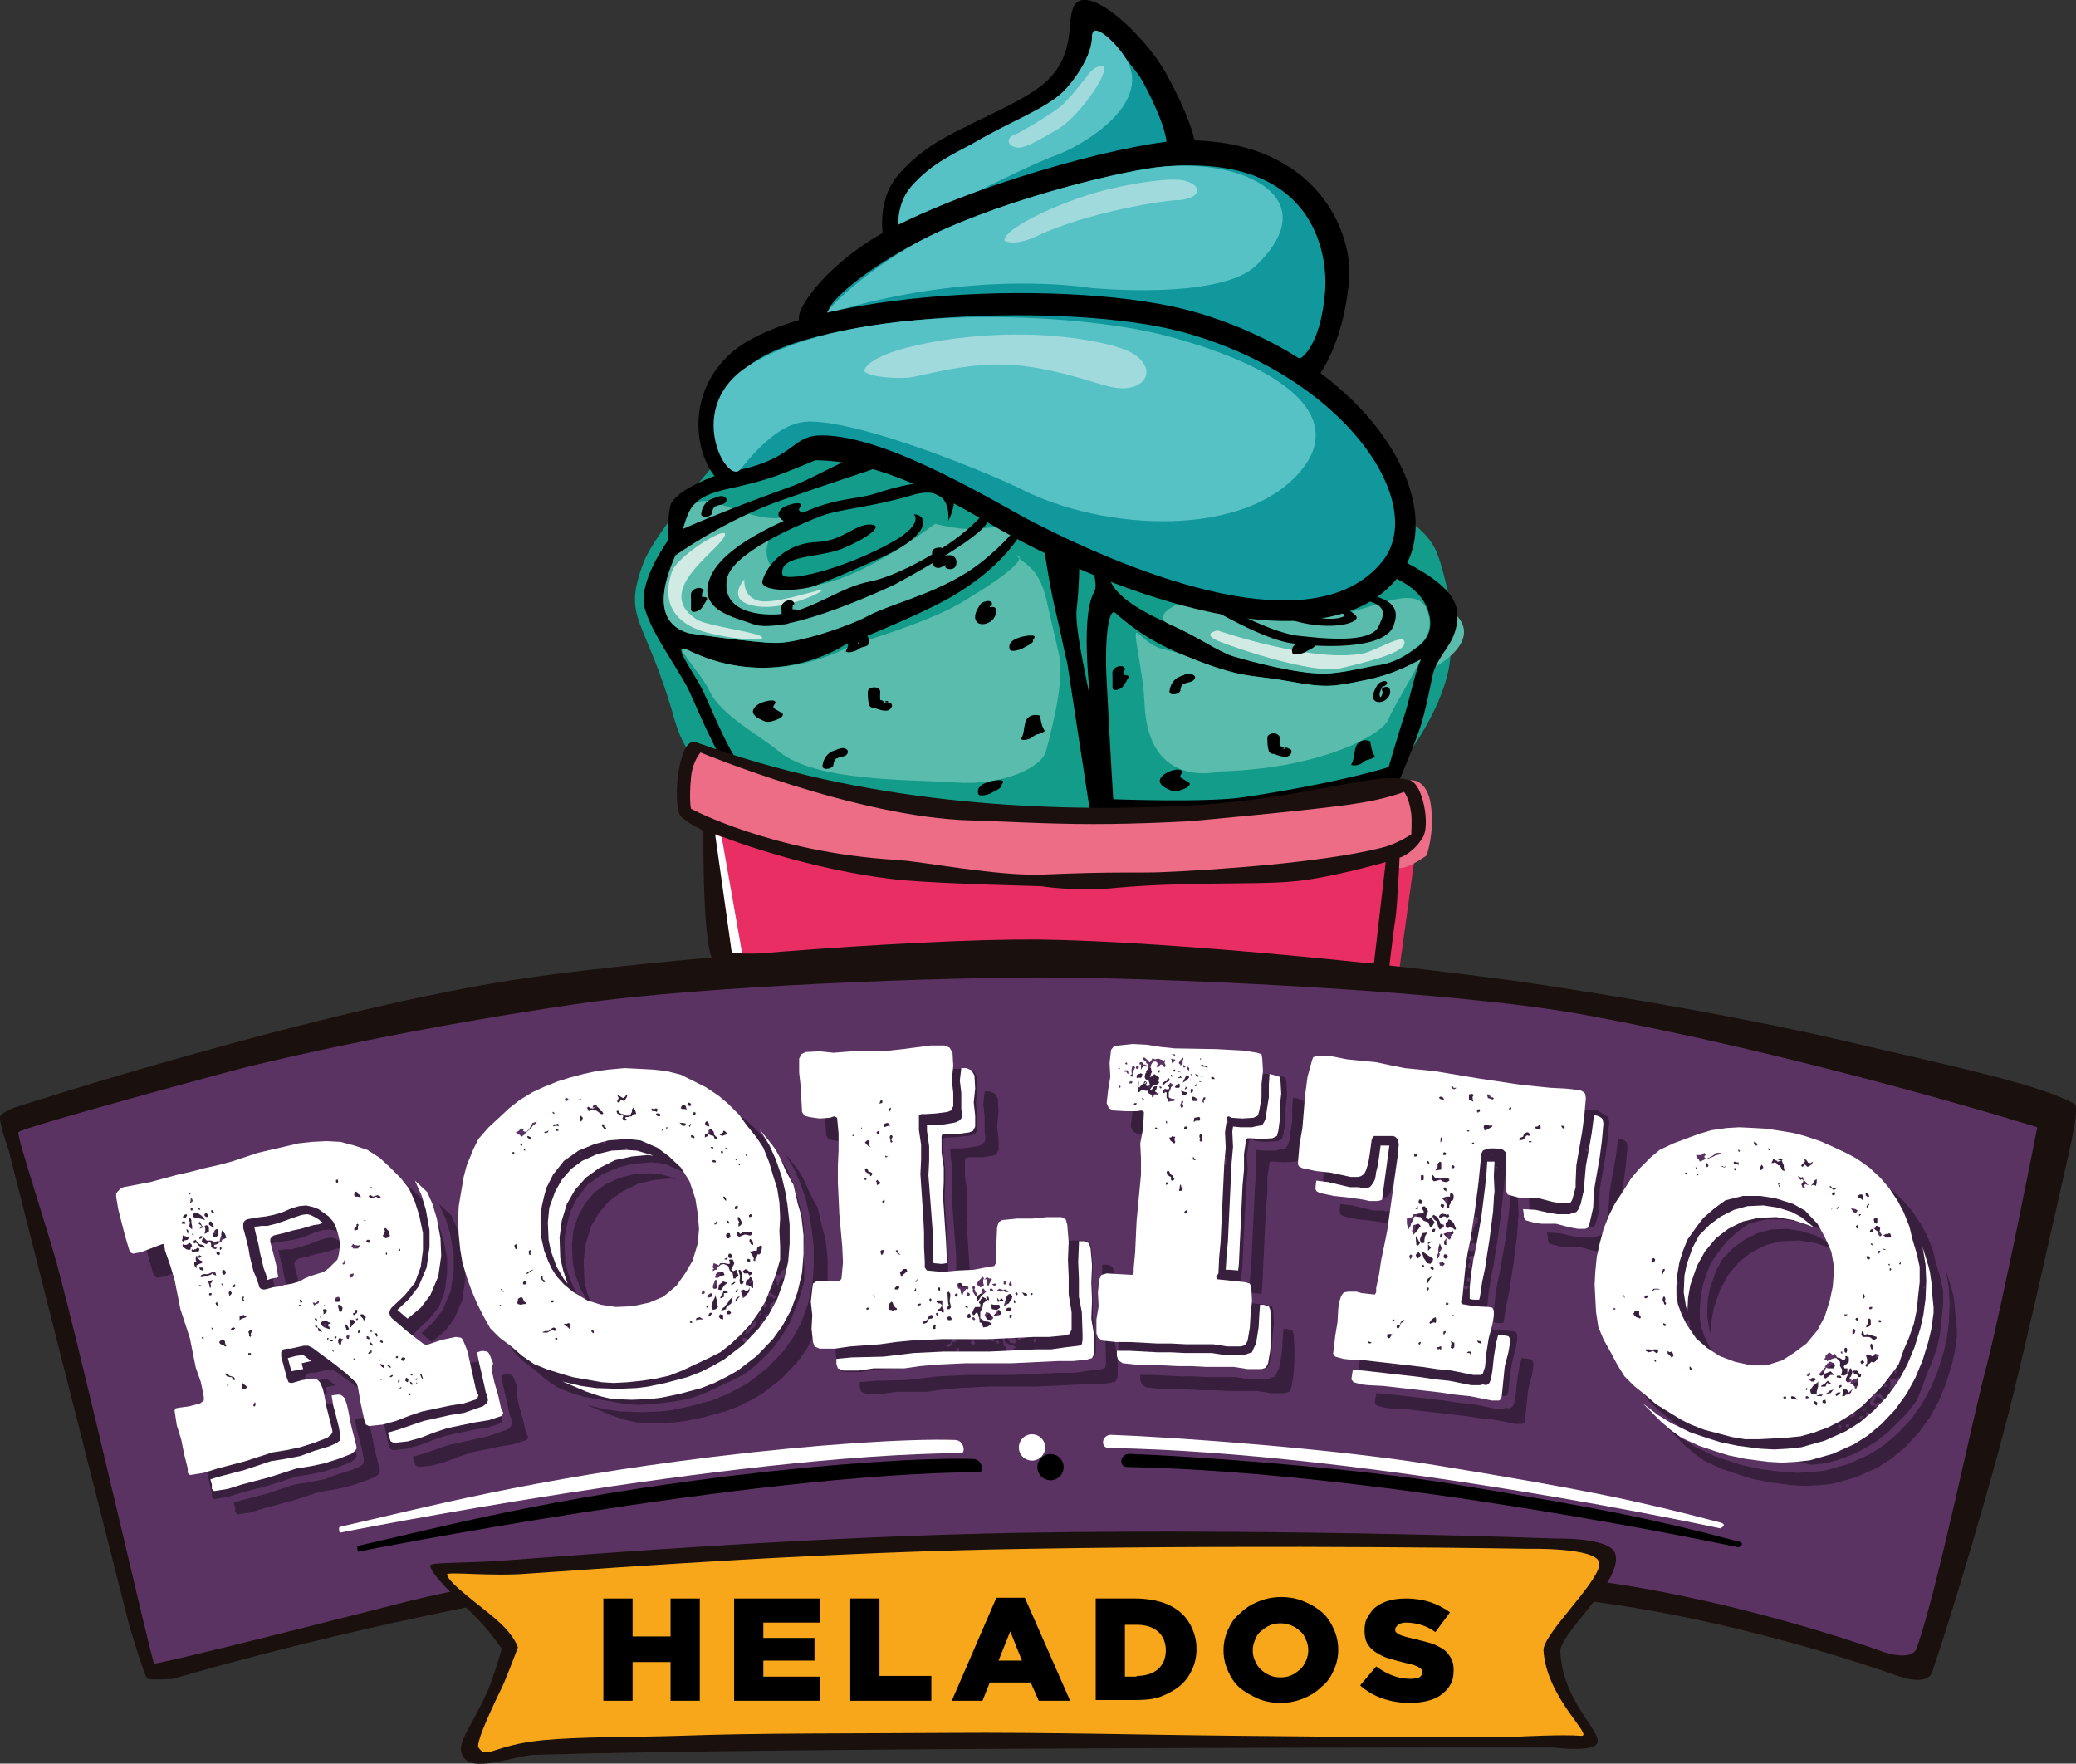 <!--?xml version="1.0" standalone="no"?--><svg id="Layer_1" xmlns="http://www.w3.org/2000/svg" viewBox="0 0 284.2 241.4"><rect x="0" y="0" width="284.2" height="241.4" fill="#333333" stroke="none"/><title> Rolito Helado - SVG vector logo - www.oklogos.com</title><style>.st0{fill:#139c89}.st1{fill:#5abcac}.st2{fill:#10989c}.st3{fill:#57c2c5}.st4{fill:#a1dadd}.st5{fill:#e93063}.st6{fill:#ed6e88}.st7{fill:#1c100e}.st8{fill:#e92e63}.st9{fill:#ec6d85}.st10{fill:#fff}.st11{fill:#d1eae3}.st12{fill:#1a100e}.st13{fill:#5b3363}.st14{fill:#f8a71b}.st15{fill:#381f3d}</style><g id="XMLID_6_"><g id="XMLID_5_"><path id="XMLID_187_" class="st0" d="M106.6 109.5s-11 .2-14.2-10.8C88.3 84.1 85.1 85 88.1 77c1.6-4.2 10.6-14.5 10.6-14.5l7.9 47z"/><path id="XMLID_186_" class="st0" d="M164.6 64.1s11.3-6.9 20.1.5c11.6 9.7 11.4 7.6 13.4 15.9 1.1 4.4-1.4 10.4-1.4 10.4l-32.1-26.8z"/><path id="XMLID_185_" class="st0" d="M190.1 105.9c1.7-.3 11.9-14.6 7.3-20.8-7.5-10.4-7.3 20.8-7.3 20.8z"/><path id="XMLID_184_" class="st1" d="M195 92.1s12.2-5.5 0-10.6 0 10.6 0 10.6z"/><g id="XMLID_167_"><path id="XMLID_176_" d="M101.6 107.7c-2.7-2.3-5.5-9.3-7.2-13-1.3-2.9-6.3-9.4-6.3-12.6 0-3.6 3.4-8.2 3.4-8.2s-.2-4.2.5-5.2c2.2-3.1 10.5-4.9 14-6.5 5.1-2.4 15.5-7.1 21.5-7 4.4.1 12.1 1.4 16.2 8.5 1.7 2.9 3.2 13.5 4.2 19.3 1 5.4 3.4 12.5 4.9 18.4 1.3 5 2.4 9.7 2.3 10.2-.7 2.6-20.3 1.8-27.5 1.4-6.7-.4-20.6-.7-26-5.3z"/><path id="XMLID_175_" class="st0" d="M102.7 106.3c-2.5-2.1-4.9-8.4-6.4-11.6-1.2-2.6-4.7-7-2.1-5.7 11.8 5.8 21.4-.7 21.4-.7s10.2-4 14.8-6.7c10.8-6.4 11.3-13.4 11.3-13.4.5 1.1 1.4 9 2.5 14.1.5 2.2 1.1 4.8 1.7 7.4.9 3.8 1.9 7.8 2.7 11 1.1 4.5 2.1 8.7 2 9.2-.6 2.3-17.6 1.1-24 .7-5.8-.5-19-.2-23.9-4.3z"/><path id="XMLID_174_" class="st1" d="M106.7 102.9c-2.5-2.1-8-5-9.5-8.2-1.2-2.6-5.6-7-3-5.7 11.8 5.8 22.4-.7 22.4-.7s10.2-3 14.8-5.7c10.8-6.4 7.8-6.6 7.8-6.6.5 1.1 3 1.2 4.1 6.3.5 2.2 1.1 4.8 1.7 7.4.9 3.8-1.7 12.6-1.8 13.1-.6 2.3-6 4.8-12.4 4.3-6.1-.4-19.2-.1-24.1-4.2z"/><path id="XMLID_173_" class="st0" d="M94.4 86.7c-7.3-2-1-12.1-1.1-12.6s.5-3.6 1.6-4.9c2.1-2.5 5.9-2 12-4.3 7.4-2.8 15.5-7 20.2-7 12-.1 14.7 8.3 14.7 8.3s.5 4.1-6.8 10.2c-5.4 4.6-12.6 6-16.2 7.9-2.3 1.3-9.6 3.8-12.7 3.7-2.7 0-11.7-1.3-11.7-1.3z"/><path id="XMLID_172_" class="st1" d="M94.4 86.7c-7.3-2-1-12.1-1.1-12.6s.5-3.6 1.6-4.9c2.1-2.5 8.3 3.5 14.4 1.2 7.4-2.8 18.5 2 23.2 2 12-.1 9.3-6.2 9.3-6.2s.5 4.1-6.8 10.2c-5.4 4.6-12.6 6-16.2 7.9-2.3 1.3-9.6 3.8-12.7 3.7-2.7 0-11.7-1.3-11.7-1.3z"/><path id="XMLID_171_" d="M92.5 76s6.8-4.9 14.7-7.6c1.4-.5 6.6-2.3 11.5-3.9 1.9-.6 6.4-3 10.3-2.3 4.4.8 5.8 2.7 5.8 2.7s.8-2.3-5.5-3.8c-3-.7-9.1.4-11.8 1.3-2.7.9-6.8 3.4-9.5 4.3-9.7 3.5-14.5 5.7-14.5 5.7l-1 3.6z"/><path id="XMLID_170_" class="st0" d="M120.5 64.1c-1.1 1.1-20.4 6.8-14.4 14.3 6 7.5 27.4-11 27.4-11l-13-3.3z"/><path id="XMLID_169_" d="M137.4 64.9s-.7 3.2-3.5 6.2c-3.6 3.8-11.1 7.8-14.8 8.5-3.9.7-7.7 3.8-11.8 4.4-1.8.3-8.6.4-7.8-4.7.6-3.6 9.9-7.5 13-8.7 2.8-1 6.5-1.1 12.3-2.8 5.8-1.8 5 3.5 5 3.5s5-8.7-10.1-3.7c-2.2.7-5.1.6-8.9 2.2-3.6 1.5-11.8 4.8-13.6 9.3-1.8 4.5 3.5 5.4 5.8 6.3 4.5 1.8 19.5-5.4 19.5-5.4s10.5-5.6 12.4-8.1c3.7-4.9 2.5-7 2.5-7z"/><path id="XMLID_168_" d="M125.1 70.4c1.8 0 2.8 2.6-4.4 5.9-3 1.4-8.7 3.8-9.5 4-2.5.7-7.4.7-6.8-.9 1-3 4.1-5.1 7.3-5.2 3.7-.1 5.3-2.5 7.5-2.4 2 .1-.7 2-3.9 3.3-3.2 1.3-8.6.8-8.2 3.5.2 1.2 8.2-.5 15.4-4.6 4-2.4 2.6-3.6 2.6-3.6z"/></g><g id="XMLID_158_"><path id="XMLID_166_" d="M191.4 107.2s1.6-3.7 2.8-7c1.1-3 1.8-7.6 2.1-8.4 1-2.6 2.6-3.5 3.1-6.2s-.2-5.1-6.9-8.6c-4-2.1-12.3-2.9-16.6-5.7-2.7-1.7-5.7-2.5-8.7-3.6-5.1-1.8-11.1-3.4-16.2-1.5-2.2.8-5 2.6-6 6.2-.7 2.5.4 8.6.1 10-.5 2.8 1 8.3 1 8.3l3.4 22.2s16-.1 21.6-.9c14.9-2.3 20.3-4.8 20.3-4.8z"/><path id="XMLID_165_" class="st0" d="M190.1 105s1.5-5.1 2-6.6c.6-1.5 1.6-6.4 2.4-8.1-.5.1-3.2 2-8.1 2.9-4 .8-4.8 1-10.3 0-4.9-.9-6-.2-14-3.5-3.2-1.3-6.3-3-9.4-5.8-1-.9-1.5 4.1-1.2 9.3.6 11.6.9 16.2.9 16.2s13.1.5 18-.3c13.3-2 19.7-4.1 19.7-4.1z"/><path id="XMLID_164_" class="st1" d="M190.1 98.4c.6-1.5 3.6-6.4 4.4-8.1-.5.1-3.2 2-8.1 2.9-4 .8-4.8 1-10.3 0-4.9-.9-6-.2-14-3.5-3.2-1.3-3.2-.2-6.3-3-1-.9.7 4.7.9 9.9.6 11.6 10.3 9 10.3 9s5.5-.1 10.4-1.2c7.6-1.6 12.2-4.5 12.7-6z"/><path id="XMLID_163_" class="st0" d="M176.4 72.9c.5.1-6.1-1.1-8.8-2.3-1.8-.8-4.7-1.5-9.4-1.3-2.2.1-7.3.2-8.4 6.2-.5 2.7.6 4.4 0 5.5-2.2 3.8-.1 17-.8 13.4-.5-2.6-1.9-8.8-1.6-11.1.3-2.5.4-5.8.4-9.3 0-2.5 1.6-3.8 4.6-5.7 1-.6 5.3-.7 10.8.4 4.6 1 10.9 4 13.2 4.2z"/><path id="XMLID_162_" class="st0" d="M157.1 71.2c-7 2.1-6.1 5.9-5.1 8.3.9 2.2 4.2 4.2 8.1 5.9s6.6 3.7 8.7 4.4c2 .6 8.5 2.4 12.4 2.4 2.6 0 5.7-.9 7.8-1.2 2.5-.4 4.3-1.9 5-2.4 2-1.4 2-3.3 1.6-4.7-1.4-5.2-9-6.1-12.8-7.4-3.9-1.3-8.8-2.7-12.9-3.5-2.7-.6-7.7-3.4-12.8-1.8z"/><path id="XMLID_161_" class="st1" d="M160 85.4c3.9 1.7 6.6 3.7 8.7 4.4 2 .6 8.5 2.4 12.4 2.4 2.6 0 5.7-.9 7.8-1.2 2.5-.4 4.3-1.9 5-2.4 2-1.4 2-3.3 1.6-4.7-1.4-5.2-10.2 1.3-14 0-15.1-5.4-25.3-.2-21.5 1.5z"/><path id="XMLID_160_" d="M157.9 72.9c-.8.3-.7 4.6 3.8 7.8 3.4 2.4 10.8 6.6 14.8 7.3 3.6.6 13.1 1.1 14.3-2.4.5-1.5.9-3.5-4-4.3-1.2-.2-7.4-3.7-13-5.2-2.9-.7-7.7-1.9-9.6-1.4-3.5.8-.1 4 0 4-.3 0-.7-1.2 0-2.3.9-1.4 9 1.2 11.3 1.8 5.8 1.7 9.8 3.7 11 3.9 4.1.7 2.6 2.6 2.3 3.5-1 2.7-8.4 1.7-11.3 1.4-4.1-.6-11.6-4.6-14.7-7.3-3.3-2.9-4-4.6-3.2-5.6.9-1 3.5-1.2 3.5-1.2s-1.6-1.2-5.2 0z"/><path id="XMLID_159_" d="M165.5 79.1c-.2.8 5.4 3.8 10.8 5.6 5.3 1.8 9.8.7 9.4-.3-.3-1-11.1-6.3-13.4-4.8-2.3 1.4 1.8.8 2.5.9 2.4.2 10.3 3.4 9.1 3.9-.4.2-2.7.9-6.5-.9-1.9-.9-4.3-.9-6.2-2-3-1.9-5.2-4.3-5.7-2.4z"/></g><g id="XMLID_145_"><path id="XMLID_157_" d="M121 32.8c-.2-.5-.8-4.7 1.2-7.8.8-1.4 3.4-4 6.5-5.8 5.2-3 11.9-5.4 14.8-8.3 3.9-3.9 2.4-8.3 3.6-10.2 2-3.1 9.9 4.5 12.5 9.3 4.1 7.4 4.1 10.3 4.1 10.3L121 32.8z"/><path id="XMLID_156_" class="st2" d="M123.1 31.7c-.2-.4-.4-3.8 1.6-6.1 2.9-3.4 6.5-4.8 9.1-6.3 4.2-2.5 9.4-4.4 11.8-6.8 1.4-1.4 3.9-4.8 3.9-7.5 0-2.4 5.7 3.9 6.9 6.1 3.3 6.1 3.3 8.4 3.3 8.4l-36.6 12.2z"/><path id="XMLID_155_" class="st3" d="M123.1 31.7c-.2-.4-.4-3.8 1.6-6.1 2.9-3.4 6.5-4.8 9.1-6.3 4.2-2.5 9.4-4.4 11.8-6.8 1.4-1.4 3.9-4.8 3.9-7.5 0-2.4 3.6 1.1 4.8 3.3 3.3 6.1-6.1 11.6-9.6 12.9-5.7 2.1-21.6 10.5-21.6 10.5z"/><path id="XMLID_154_" class="st4" d="M151.1 9.1s-1-.4-2.1 1.1c-.6.7-2.8 3.7-4.1 4.6-2.2 1.6-5.4 3.4-5.7 3.5-1.5.4-1.5 1.7.1 1.9 1.2.2 4.9-2.2 5.8-2.7 2.6-1.7 6.6-7.2 6-8.4z"/><path id="XMLID_153_" d="M109.4 43.9c-.6-1.8 4.4-8.4 12.7-12.7 13.5-6.9 34.1-12 40.3-12 18 0 22.8 12.7 22.3 19-.8 9.5-4.6 13.8-4.6 13.8s-64.9 8.8-70.7-8.1z"/><path id="XMLID_152_" class="st2" d="M113.4 42.9c-.5-1.4 5.7-6.6 13.9-10.6 10.9-5.3 27.1-9.1 32-9.5 20.8-1.8 22.5 12.1 22.1 17.1-.6 7.5-3.3 9.1-3.3 9.1s-60.1 7.3-64.7-6.1z"/><path id="XMLID_151_" class="st3" d="M113.4 42.9c-1.4.4 5.7-6.6 13.9-10.6 10.9-5.3 27.1-9.1 32-9.5 11.1-1 22.2 4.3 12.7 13.5-5 4.9-22.8 3.1-22.8 3.1s-15.9-2.7-35.8 3.5z"/><path id="XMLID_150_" class="st4" d="M137.5 32.9c0 .1 1.4.9 4.7-.7 1.6-.8 5-2 8.1-2.8 5.2-1.4 10.1-2 10.7-2 3 0 4-1.8 1.4-2.6-2-.7-8.1.5-10.2 1-5.9 1.3-14.7 5.3-14.7 7.1z"/><path id="XMLID_149_" d="M99.8 66.6c2.5.6 7.3-3.6 11.8-3.6 10 0 20.5 6.8 25.5 9.6 14.8 8.4 44.5 19.7 54.6 6 7-9.5-3.8-28.7-27.8-35.8-16.7-4.9-54-3.1-63.8 5.5-7.7 6.9-3.9 17.4-.3 18.3z"/><path id="XMLID_148_" class="st2" d="M101.3 64.3c7.7-1.7 7-4.7 11.2-4.7 9.3 0 24.6 9.7 29.2 12 13.7 7 38.1 16.8 47.5 5.3 6.5-8-5.2-25.5-27.5-31.5-15.4-4.1-50-2.6-59.1 4.6-7.3 5.7-4.6 15-1.3 14.3z"/><path id="XMLID_147_" class="st3" d="M101.3 64.3c3-3.7 6.1-6.6 9.5-6.6 7.6 0 25.1 7.3 28.9 9.2 11.3 5.8 30.8 6.9 38.5-2.6 5.3-6.5-.2-13.4-18.4-18.3-12.7-3.4-43.3-4.7-57.2 4-9.1 5.6-3.1 16.4-1.3 14.3z"/><path id="XMLID_146_" class="st4" d="M118.3 50.8c0 .1 1.3 1.1 6 .9 1.5-.1 7.4-2 13.3-1.8 6.1.2 12.4 2.6 14.2 3 4.7 1.2 7-2.2 3.3-4.5-3-1.8-11.2-2.6-14.6-2.6-10-.2-21.6 2.2-22.2 5z"/></g><g id="XMLID_138_"><path id="XMLID_144_" class="st5" d="M189.2 131.8l2.2 2.1 2.2-16h-2.2z"/><path id="XMLID_143_" class="st6" d="M193.1 106.8s2.3-.3 2.8 3.5-.6 6.8-.6 6.8-2.6 1.9-3.8 1.7c-1.2-.1 1.6-12 1.6-12z"/><path id="XMLID_142_" class="st7" d="M97.9 131.8c-1.8-.9-1.6-17.8-1.6-18s-2.9-1.4-3.3-2.4c-.9-2.3 0-10.7 2.3-9.8 23 8.4 46.9 9.5 64.6 8.8 18.9-.7 27.7-5 33.1-3.6 1.8.5 2.8 6.1 1.8 7.8-1.4 2.3-3.2 2.8-3.2 2.8s-.3 6.8-.6 8.6c-.3 1.8-1 8-1 8l-92.1-2.2z"/><path id="XMLID_141_" class="st8" d="M100.2 130.5L98 114.2s12.3 5 25.8 6.3c5.9.5 18.7.8 18.7.8s4.9.8 10.6.2c9-.8 18.6-.4 23.3-.8 5-.3 13.3-2.7 13.3-2.7l-1.6 13.8-87.9-1.3z"/><path id="XMLID_140_" class="st9" d="M94.6 110.7s-.3-1.1 0-4.3c.2-2.2 1.3-3.4 1.3-3.4s21.4 8.9 37 9.3c3.8.1 10.3.5 16.8.5 6.6 0 13.3-.4 13.3-.4s17.8-1.6 22.6-2.4c4.1-.6 6.6-1.6 6.6-1.6s.7.7 1 3c.1.9 0 2.8 0 2.8s-2 1.4-4.3 1.9c-8.1 2-22.7 3-30.3 3.3-3.9.1-6.1-.1-15.6.3-6.3.3-16.7-1.8-20.3-2-17-1-28.1-7-28.1-7z"/><path id="XMLID_139_" class="st10" d="M100.2 130.5h1.4l-2.8-15.9-.9-.4z"/></g><path id="XMLID_137_" class="st11" d="M96.8 86.6c-7.3-2-5-7.6-4.9-8.1.5-2.5 9.7-7.9 6.8-4.4-2.1 2.5-8.8 7.2-3.3 10.7 1.1.7 5.7 1.4 7.6 1.9 2.1.5 1.5.9-.1.8-2.6 0-6.1-.9-6.1-.9z"/><path id="XMLID_136_" class="st11" d="M101.9 79.3c-.4.5-2.5 3.1 1.8 3.7 4.4.6 10.6-2.8 8.4-2.2-2 .5-5.8 1.7-7.9 1.5-2.6-.4-2.3-3-2.3-3z"/><path id="XMLID_135_" class="st11" d="M166.7 86.3s-2.3.4 0 1.4c2.3 1 13.1 4.6 16.7 3.8 2.9-.7 9.7-2.2 8.8-3.8-.4-.8-3.8 1.3-5.4 1.7-6.8 1.5-20.1-3.1-20.1-3.1z"/></g><path id="XMLID_4_" class="st12" d="M17.7 222.5l-16.5-65s-1.3-3.7-1.2-4.6c.1-.6 2-1.3 2-1.3s42.5-13.8 70.5-17.8c16.8-2.4 52.1-5.3 69.5-5.2 18.2.2 54.4 3.8 72.3 6.7 8.3 1.3 24.3 3.9 38.7 7.3 15.4 3.6 26 5.8 31 8.5.7.4-.6 5.9-.6 5.9s-6.2 27.9-8.6 37.1c-2.2 8.6-7.2 25.7-10.3 34.8-.7 2-4.7.5-4.7.5s-18.6-6.8-39.1-9.8c-26.4-4-57.7-4.6-74-6.3-50.8-5.3-123 16.5-123 16.5s-2.8.2-3.5 0c-.4-.2-2.5-7.3-2.5-7.3z"/><path id="XMLID_2_" class="st13" d="M7.7 172.7c-1.2-4.4-5.3-16.8-5.2-17.7.1-.6 30.3-8.7 30.3-8.7s19.9-5.1 47-9c16.3-2.3 48.6-3.6 65.5-3.5 17.6.2 53.7 1.9 71 5 31.3 5.7 62.6 15.5 62.6 15.5s-4.6 23.5-6.9 32.5c-2.2 8.3-6.6 30.1-9.6 38.8-.7 1.9-4.6.5-4.6.5s-18-6.6-37.9-9.5c-25.6-3.8-55.8-5.8-71.6-6.1-54.8-1.1-92.5 8.7-92.5 8.7s-34 8.7-34.7 8.5c-.3-.1-9.7-41.4-13.4-55z"/><path id="XMLID_3_" class="st12" d="M58.9 214.3c.1 1.3 3.7 4.5 6 6.8s3.8 4.6 3.8 4.6-1.3 4.4-2 5.9c-2.5 5.5-4.7 7.4-3 9.2 1.6 1.7 7.2-.6 9.6-.6 36.6-1.1 139.3-1 139.3-1s4.6.6 5.8-.3c1.8-1.3-4.4-5.3-4.8-12.8-.1-2.6 8.8-9.9 7.5-13.5-.8-2.2-8.1-2-8.1-2s-35.8-1.4-72.9-.8c-28.3.5-57.6 2.8-71.1 3.8-5.1.4-10.2.2-10.1.7z"/><g id="XMLID_122_"><path id="XMLID_1259_" class="st14" d="M61.2 215.5c.1 1.2 4.9 4.5 7.1 6.5s2.6 3.5 2.6 3.5-1.5 4-2.1 5.3c-2.4 4.9-3.6 7.9-3.3 8.4 1.2 1.7 1.8-.3 8.8-1 5.3-.5 12.5-.4 18.7-.6 10.9-.4 23.7-.3 37-.4 12.9-.1 27.9.3 39.7.4 10.1.1 18.7.2 25.3.2 8.2 0 13.2-.1 13.2-.1s5.8-.3 8.2-.1c2 .2-4.7-5.1-5.1-11.7-.1-2.3 8.3-10 7.6-12.1-.6-2-9.6-1.8-9.6-1.8s-33-.6-68.5 0c-27.1.4-55.6 2.5-68.6 3.4-4.8.4-11-.3-11 .1z"/></g><g id="XMLID_215_"><g id="XMLID_399_"><g id="XMLID_494_"><g id="XMLID_129_"><path id="XMLID_133_" d="M98.2 68.1c.3-.2.4-.1.1-.1-.1 0-.2 0-.3.1-.3.1-.6.2-.8.3-.7.4-1.1 1.1-1.2 1.9-.1.7 1.4.5 1.5-.1 0-.3.1-.6.3-.8.1-.1.1-.1.2-.1 0 0 .3-.1.2-.1.3-.1.8-.1 1.1-.4.6-.7-.6-1.2-1.1-.7z"/></g></g><g id="XMLID_441_"><g id="XMLID_123_"><path id="XMLID_127_" d="M135.8 82.6c0-.3-.5-.4-.8-.3-.4.1-.7.2-.9.6-.4.6-.9 1.5-.4 2.2.5.6 1.5.3 2-.1s.8-1.1.6-1.7c-.2-.5-1.6-.1-1.4.4.1.2.1.4 0 .6 0 .1-.1.2-.1.3-.1.1 0 .1.2 0 .2 0 .2 0 .1-.1v-.3c0-.2.1-.3.1-.5.1-.2.3-.7.4-.8-.2.1-.5.2-.7.3h.1c-.2 0-.3 0-.5-.1h.1l-.2-.2v.1c0 .5 1.5.1 1.4-.4z"/></g></g><g id="XMLID_429_"><g id="XMLID_117_"><path id="XMLID_121_" d="M96.3 80.8c-.3-.6-1.3-.3-1.6.2-.2.3-.1.7-.1 1v1.4c0 .7 1.2.2 1.4-.1.3-.4.6-.9.8-1.3.1-.3-.5-.3-.6-.3-.3 0-.7.2-.8.5-.2.4-.4.8-.7 1.1.5 0 .9 0 1.4-.1V82v-.6c0-.2.1-.4-.1-.2-.3.1-.6.1-.9.2h.1c-.1-.1-.2-.1-.3-.2v.1c.2.3 1.6-.1 1.4-.5z"/></g></g><g id="XMLID_421_"><g id="XMLID_111_"><path id="XMLID_115_" d="M104 96.3c-.6.3-1.3 1-.7 1.6.3.4.9.6 1.3.8.6.3 1.5-.1 2-.3.4-.2.9-.6.3-.9-.1-.1.1 0 0 0s-.1-.1-.2-.1c-.2-.1-.3-.2-.5-.3-.2-.1-.5-.3-.2-.6-.2.1-.3.2-.5.3h.1c.3-.2.9-.7.3-.9-.4-.1-1.3.1-1.9.4z"/></g></g><g id="XMLID_414_"><g id="XMLID_105_"><path id="XMLID_109_" d="M118.8 94.7c0 .6 0 1.2.2 1.8.1.3.4.4.7.4-.2 0-.1 0 0 0s.2.1.3.1c.2.1.4.1.6.2.5.1 1.1.2 1.4-.3.5-.8-.8-1-1.2-.5.7-.9 1-.2.6-.3h-.1c-.2 0-.4-.1-.5-.2-.3-.1-.6-.2-.9-.2.2.1.4.2.7.4-.2-.5-.1-.9-.1-1.5-.2-.8-1.7-.6-1.7.1z"/></g></g><g id="XMLID_407_"><g id="XMLID_99_"><path id="XMLID_103_" d="M136.5 106.8c-.9.1-2.9.5-2.6 1.8.1.6 1.5.1 1.7 0 .4-.2.7-.4 1.1-.6.3-.2.7-.5.2-.7-.4-.2-1.2 0-1.5.2-.4.2-.7.4-1.1.6h1.7v-.2c.1-.1 0-.1-.3 0l.3-.1c.4-.1 1.2-.2 1.3-.7.2-.4-.6-.3-.8-.3z"/></g></g><g id="XMLID_400_"><g id="XMLID_93_"><path id="XMLID_97_" d="M140.9 98.1c-.9.6-.5 2.1-1.1 3v.1c.4.2.9 0 1.2-.1.3-.1.7-.6 1.1-.6 0 0 1-.3.9-.5-.4-.6-.5-1.3-.6-1.9-.1-.3-1.5 0-1.4.4.1.7.2 1.4.6 1.9.3-.2.6-.3.9-.5-.6.1-1.1.3-1.6.6-.1.1-.2.1-.3.2-.3.3.9-.1.8 0 .1-.1.1-.3.2-.4l.3-1.2c.1-.2.1-.4.2-.6 0-.1.1-.2.1-.2 0-.1.1-.2 0-.1.2-.2.2-.3-.1-.3-.4-.1-.9 0-1.2.2z"/></g></g></g><g id="XMLID_349_"><g id="XMLID_392_"><g id="XMLID_87_"><path id="XMLID_91_" d="M162.3 92.4c.3-.2.4-.1.1-.1-.1 0-.2 0-.3.1-.3.1-.6.2-.8.3-.7.4-1.1 1.1-1.2 1.9-.1.7 1.4.5 1.5-.1 0-.3.1-.6.3-.8.1-.1.1-.1.2-.1 0 0 .3-.1.2-.1.3-.1.8-.1 1.1-.4.7-.6-.5-1.1-1.1-.7z"/></g></g><g id="XMLID_385_"><g id="XMLID_81_"><path id="XMLID_85_" d="M189.9 93.5c-.1-.6-1.1-.1-1.3.2-.3.5-.9 1.5-.5 2.1.4.5 1.2.3 1.6 0 .5-.4.8-1 .5-1.6-.2-.4-1.2-.1-1 .3.1.2.1.4 0 .6-.1.2-.2.5-.3.2-.1-.3 0-.5.1-.8.1-.2.3-.7.5-.9-.2.1-.3.1-.5.2h.1-.3c.1.4 1.1.1 1.1-.3z"/></g></g><g id="XMLID_378_"><g id="XMLID_75_"><path id="XMLID_79_" d="M154 91.5c-.3-.6-1.3-.3-1.6.2-.2.3-.1.7-.1 1v1.4c0 .7 1.2.2 1.4-.1.3-.4.6-.9.8-1.3.1-.3-.5-.3-.6-.3-.3 0-.7.2-.8.5-.2.4-.4.8-.7 1.1.5 0 .9 0 1.4-.1v-1.2-.6c0-.2.1-.4-.1-.2-.3.1-.6.1-.9.2h.1c-.1-.1-.2-.1-.3-.2v.1c.2.4 1.6-.1 1.4-.5z"/></g></g><g id="XMLID_371_"><g id="XMLID_69_"><path id="XMLID_73_" d="M159.7 105.8c-.6.3-1.3 1-.7 1.6.3.4.9.6 1.3.8.6.3 1.5-.1 2-.3.4-.2.9-.6.3-.9-.1-.1.1 0 0 0s-.1-.1-.2-.1c-.2-.1-.3-.2-.5-.3-.2-.1-.5-.3-.2-.6-.2.1-.3.2-.5.3h.1c.3-.2.9-.7.3-.9-.5-.2-1.4.1-1.9.4z"/></g></g><g id="XMLID_364_"><g id="XMLID_63_"><path id="XMLID_67_" d="M173.5 101c0 .6 0 1.2.2 1.8.1.3.4.4.7.4-.2 0-.1 0 0 0s.2.1.3.1c.2.1.4.1.6.2.5.1 1.1.2 1.4-.3.5-.8-.8-1-1.2-.5.7-.9 1-.2.6-.3h-.1c-.2 0-.4-.1-.5-.2-.3-.1-.6-.2-.9-.2.2.1.4.2.7.4-.2-.5-.1-.9-.1-1.5-.3-.8-1.7-.6-1.7.1z"/></g></g><g id="XMLID_357_"><g id="XMLID_57_"><path id="XMLID_61_" d="M179.5 87.5c-.9.1-2.9.5-2.6 1.8.1.6 1.5.1 1.7 0 .4-.2.7-.4 1.1-.6.3-.2.7-.5.2-.7-.4-.2-1.2 0-1.5.2-.4.2-.7.4-1.1.6h1.7v-.2c.1-.1 0-.1-.3 0l.3-.1c.4-.1 1.2-.2 1.3-.7.2-.4-.6-.3-.8-.3z"/></g></g><g id="XMLID_350_"><g id="XMLID_51_"><path id="XMLID_55_" d="M186.1 101.6c-.9.6-.5 2.1-1.1 3v.1c.4.2.9 0 1.2-.1.3-.1.7-.6 1.1-.6 0 0 1-.3.9-.5-.4-.6-.5-1.3-.6-1.9-.1-.3-1.5 0-1.4.4.1.7.2 1.4.6 1.9.3-.2.6-.3.9-.5-.6.1-1.1.3-1.6.6-.1.1-.2.1-.3.2-.3.3.9-.1.8 0 .1-.1.1-.3.2-.4l.3-1.2c.1-.2.1-.4.2-.6 0-.1.1-.2.1-.2 0-.1.1-.2 0-.1.2-.2.2-.3-.1-.3-.5-.2-1 0-1.2.2z"/></g></g></g><g id="XMLID_231_"><g id="XMLID_337_"><g id="XMLID_45_"><path id="XMLID_49_" d="M114.8 102.6c.3-.2.4-.1.1-.1-.1 0-.2 0-.3.1-.3.1-.6.2-.8.3-.7.4-1.1 1.1-1.2 1.9-.1.7 1.4.5 1.5-.1 0-.3.1-.6.3-.8.1-.1.1-.1.2-.1 0 0 .3-.1.2-.1.3-.1.8-.1 1.1-.4.6-.7-.5-1.2-1.1-.7z"/></g></g><g id="XMLID_317_"><g id="XMLID_56_"><path id="XMLID_104_" d="M108.7 82.5c-.3-.6-1.3-.3-1.6.2-.2.3-.1.7-.1 1v1.4c0 .7 1.2.2 1.4-.1.3-.4.6-.9.8-1.3.1-.3-.5-.3-.6-.3-.3 0-.7.2-.8.5-.2.4-.4.8-.7 1.1.5 0 .9 0 1.4-.1v-1.2-.6c0-.2.1-.4-.1-.2-.3.1-.6.1-.9.2h.1c-.1-.1-.2-.1-.3-.2v.1c.3.4 1.7-.1 1.4-.5z"/></g></g><g id="XMLID_309_"><g id="XMLID_189_"><path id="XMLID_206_" d="M107.5 69.3c-.6.3-1.3 1-.7 1.6.3.4.9.6 1.3.8.6.3 1.5-.1 2-.3.4-.2.9-.6.3-.9-.1-.1.1 0 0 0s-.1-.1-.2-.1c-.2-.1-.3-.2-.5-.3-.2-.1-.5-.3-.2-.6-.2.1-.3.2-.5.3h.1c.3-.2.9-.7.3-.9-.5-.1-1.4.2-1.9.4z"/></g></g><g id="XMLID_301_"><g id="XMLID_207_"><path id="XMLID_211_" d="M127.6 75.6c0 .6 0 1.2.2 1.8.1.3.6.4.9.3.3-.1.6-.3.8-.4 0 0 .2 0 .2-.1h-.1c-.2-.1-.1-.1-.1-.1 0 .1 0 .3-.1.3-.1.4.4.5.7.5.4 0 .7-.2.8-.6.2-.8-.3-1.4-1.1-1.3-.3 0-.7.1-1 .3-.1 0-.2.1-.3.1-.1 0-.4.2-.1.1l.9.3c-.2-.5-.1-.9-.1-1.5-.1-.6-1.6-.4-1.6.3z"/></g></g><g id="XMLID_294_"><g id="XMLID_217_"><path id="XMLID_1246_" d="M140.8 87c-.9.1-2.9.5-2.6 1.8.1.6 1.5.1 1.7 0 .4-.2.7-.4 1.1-.6.3-.2.7-.5.2-.7-.4-.2-1.2 0-1.5.2-.4.2-.7.4-1.1.6h1.7v-.2c.1-.1 0-.1-.3 0l.3-.1c.4-.1 1.2-.2 1.3-.7.2-.4-.5-.3-.8-.3z"/></g></g><g id="XMLID_275_"><g id="XMLID_222_"><path id="XMLID_1249_" d="M116.9 86.1c-.9.6-.5 2.1-1.1 3v.1c.4.2 1.1 0 1.5-.2.2-.1.4-.3.7-.4.3-.1.6-.1.8-.3.6-.5-.3-1.6-.5-2.2-.1-.3-1.5.1-1.4.4.1.3.3.6.4.9.1.2.4.7.2.9.3-.1.6-.3.8-.4-.6.1-1.1.3-1.6.6-.1.1-.2.1-.3.2-.3.3.9-.1.8 0 .1-.1.1-.3.2-.4l.3-1.2c.1-.2.1-.4.2-.6 0-.1.1-.2.1-.2 0-.1.1-.2 0-.1.2-.2.2-.3-.1-.3-.3-.1-.7.1-1 .2z"/></g></g></g></g><g id="XMLID_1239_"><path id="XMLID_1242_" d="M49 212.4s-.2-.7 0-.8c11.9-2.7 25.9-6.5 51.2-9.6 14-1.7 26.6-2.5 33-2.3 1.3 0 1.5 1.8.9 1.8-31.4.2-85.1 10.9-85.1 10.9z"/><path id="XMLID_1241_" d="M238 211.8s1.1-.5 0-.8c-11.4-3-18-4.4-38.7-7.8-13.9-2.3-36.2-3.9-44.7-4.2-1.3 0-1.5 1.8-.3 1.8 35.6.7 83.7 11 83.7 11z"/><ellipse id="XMLID_1240_" transform="rotate(-24.653 143.854 200.785)" cx="143.8" cy="200.8" rx="1.8" ry="1.8"/></g><g id="XMLID_888_"><path id="XMLID_1107_" class="st10" d="M46.5 209.8s-.2-.7 0-.8c11.9-2.7 25.9-6.5 51.2-9.6 14-1.7 26.6-2.5 33-2.3 1.3 0 1.5 1.8.9 1.8-31.4.2-85.1 10.9-85.1 10.9z"/><path id="XMLID_1106_" class="st10" d="M235.5 209.2s1.1-.5 0-.8c-11.4-3-18-4.4-38.7-7.8-13.9-2.3-36.2-3.9-44.7-4.2-1.3 0-1.5 1.8-.3 1.8 35.6.6 83.7 11 83.7 11z"/><ellipse id="XMLID_1105_" transform="rotate(-24.653 141.342 198.161)" class="st10" cx="141.3" cy="198.1" rx="1.8" ry="1.8"/></g><g id="XMLID_1_"><path id="XMLID_7_" d="M82.6 218.8h4v5.2h5.2v-5.2h4v14h-4v-5.3h-5.2v5.3h-4v-14z"/><path id="XMLID_15_" d="M100.5 218.8h11.7v3.3h-7.7v2.1h7v3.1h-7v2.2h7.8v3.3h-11.8v-14z"/><path id="XMLID_18_" d="M116.4 218.8h4v10.6h7.1v3.4h-11.1v-14z"/><path id="XMLID_20_" d="M136.4 218.7h3.9l6.2 14.1h-4.3l-1.1-2.5h-5.6l-1 2.5h-4.2l6.1-14.1zm3.5 8.6l-1.6-4-1.6 4h3.2z"/><path id="XMLID_41_" d="M149.9 218.8h5.6c1.3 0 2.5.2 3.5.5s1.9.8 2.6 1.4 1.2 1.3 1.6 2.2.6 1.8.6 2.8c0 1-.2 2-.6 2.8-.4.9-.9 1.6-1.6 2.2s-1.6 1.1-2.6 1.5c-1 .4-2.2.5-3.5.5H150v-13.9zm5.7 10.6c1.2 0 2.2-.3 2.9-.9.7-.6 1.1-1.5 1.1-2.6s-.4-2-1.1-2.6c-.7-.6-1.7-.9-2.9-.9H154v7.1h1.6z"/><path id="XMLID_110_" d="M175.3 233.1c-1.1 0-2.2-.2-3.1-.6s-1.8-.9-2.5-1.5-1.2-1.4-1.6-2.3c-.4-.9-.6-1.8-.6-2.8 0-1 .2-1.9.6-2.8.4-.9.9-1.7 1.7-2.3.7-.7 1.5-1.2 2.5-1.6 1-.4 2-.6 3.1-.6s2.2.2 3.1.6c1 .4 1.8.9 2.5 1.5s1.2 1.4 1.6 2.3.6 1.8.6 2.8c0 1-.2 1.9-.6 2.8s-.9 1.7-1.7 2.3c-.7.7-1.5 1.2-2.5 1.6s-2 .6-3.1.6zm0-3.5c.6 0 1.1-.1 1.5-.3.5-.2.8-.5 1.2-.8.3-.3.6-.7.8-1.2s.3-.9.3-1.4c0-.5-.1-1-.3-1.4-.2-.5-.4-.9-.8-1.2-.3-.3-.7-.6-1.2-.8s-1-.3-1.5-.3-1.1.1-1.5.3c-.5.2-.8.5-1.2.8s-.6.7-.8 1.2c-.2.5-.3.9-.3 1.4 0 .5.1 1 .3 1.4s.4.9.8 1.2c.3.3.7.6 1.2.8.4.2.9.3 1.5.3z"/><path id="XMLID_134_" d="M193 233.1c-1.3 0-2.5-.2-3.7-.6s-2.2-1-3.1-1.8l2.2-2.6c1.5 1.1 3 1.7 4.7 1.7.5 0 1-.1 1.2-.2.3-.2.4-.4.4-.7 0-.1 0-.3-.1-.4s-.2-.2-.4-.3c-.2-.1-.4-.2-.7-.3-.3-.1-.7-.2-1.2-.3-.8-.2-1.5-.4-2.2-.6-.7-.2-1.2-.5-1.7-.8s-.9-.7-1.2-1.2c-.3-.5-.4-1.1-.4-1.8s.1-1.3.4-1.8c.3-.5.6-1 1.1-1.4s1.1-.7 1.8-.9c.7-.2 1.5-.3 2.4-.3 1.2 0 2.4.2 3.3.5s1.9.8 2.7 1.4l-2 2.7c-.7-.5-1.3-.8-2-1-.7-.2-1.4-.3-2-.3-.5 0-.8.1-1.1.3-.2.2-.4.4-.4.6 0 .2 0 .3.1.4.1.1.2.2.4.3.2.1.4.2.8.3.3.1.7.2 1.2.3.8.2 1.6.4 2.3.6.7.2 1.2.5 1.7.8.5.3.8.7 1.1 1.2.3.5.4 1 .4 1.7s-.1 1.4-.4 1.9c-.3.6-.7 1-1.2 1.4s-1.1.7-1.9.9c-.8.2-1.6.3-2.5.3z"/></g><g id="XMLID_16_"><path id="XMLID_713_" class="st15" d="M68.1 191.9l.4 1.8.3.6-.2.5-1.8.6-1.9.3-1.9.4-1.9.4-1.8.6-1.8.7-1.8.5-1.9.2-.4-.2-.2-.5-.5-2.3-.4-2.3-.1-.3-.1-.3-1.4-1.3-1.5-1.2-3.1-2.3-.6-.3h-.6l-.9.2-.9.2h-.5l-.5.1-.2.2-.1.2v.6l.8 3 .2.5.3.1h.2l1.4-.4 1.4-.2h.4l.3.2.3.3.4.9.2.9.3 1.6.4 1.6.4 1.6v.3l-.2.3-.5.4-1.8.7-1.9.6-1.9.4-1.9.3-3.7 1.2-3.8 1-1.9.6-1.9.3-.3-.3v-.6l-.5-2-.4-2-.6-1.9-.3-2 .1-.3.4-.1 1.5-.2 1.5-.4.5-.4v-.5l-.4-2-.7-2-.4-2-.4-2-1.3-4-.4-2-.4-2-.6-2-.7-2-.1-.6-.1-.3h-.2l-2.9 1.1-1.1.2-.4-.2-.2-.6-.5-1.7-.9-3.5-.3-1.8v-.4l.2-.3.4-.4.4-.2 3.7-.7 3.7-1 1.8-.4 1.9-.5 1.8-.4 1.9-.5 3.6-1.2 5.6-1.3 1.8-.2 2-.1 1.9.1 1.9.5 1.8.6 1.7 1.1 1.4 1.3 1.4 1.4 1.2 1.5.8 1.8.6 1.9.5 2.4v2.3l-.3 2.3-.8 2.2-1.4 1.7-1.8 1.7-.2.3-.1.4.1.4.2.3 2.1 1.8 2.2 1.7.4.2.4-.1 1.8-.6 1.9-.4.7.1.2.2.2.4.4 1 .2.7.7 3.2zm-39.3-22.3v-.1l-.1-.1-.3.1-.2.3.4.1.2-.3zm-.4 1.1h.3l-.1-.3h-.3l-.2.2.1.1h.2zm1 3.5v-.2l.2-.2-.1-.3-.3-.2-.2.2-.2.1h-.2l-.2-.1-.1.1v.2l.1.1.4.3.4.1.2-.1zm-.8-.9l-.1-.3.5-.1.1-.2.1-.1-.9-.3v.4l-.1.3.4.3zm.2-1.8h-.1l.1.3.1.3.1-.3-.1-.3h-.1zm.4-4.8l.1-.1-.2-.2v.1l-.1.1.1.1h.1zm.1 3.8l-.1.6.4.4v-.5l-.1-.4v-.4l-.2-.4-.1.3v.2l.1.2zm.3-3.2l-.1-.1h-.1v.3l-.1.4.4-.3-.1-.3zm-.1 1.6l.1-.2-.1-.1h-.2v.2l.1.1h.1zm.3 3.5V172.1l-.1-.1-.1.1.1.3h.1zm.8 1.8v-.1h-.1l-.2-.1-.2.2h-.2v.1l-.3-.1-.1.2.2.2.3-.1h.5l.1-.3zm-.5 2.5v-.3l.2-.1.2-.1.3-.1.2-.2-.4-.2-.4-.3.1-.2-.2-.1-.1.2v.4l.1.2-.3.1v.3l.1.3.2.2v-.1zm-.5-7.2l.1.3.3.1.6.1.7.2-.5-.6-.6-.4h-.4l-.2.3zm.4 3.4l-.2.1-.1.1v.2l.1.1.2-.1.2.1.1.2.4.3.5.1v-.2l-.3-.2-.4-.1-.2-.2-.2-.2-.1-.2zm.5-4.1h.1v-.1l-.1-.1h-.1l-.1.1.2.1zm0 1.6l-.1.3.4.3-.3.4.5-.2-.5-.8zm0 5l.3-.1.1-.1-.1-.1-.2-.1-.1.1v.3zm.4 3.8l-.2-.1h-.1l-.1.1.1.1h.2l.1-.1zm-.3-6.7v.3l.3-.1.1-.3h-.2l-.2.1zm.4 4.6l.2-.2-.2-.2h-.4v.1l.1.2.3.1zm1.1.7l.3-.2.2.2.3.1-.1-.4-.3-.1-.3.1-.4.2h-.6l-.3.1-.2.2.1.1h.2l.5-.1.6-.2zm.8-3.8l-.3-.1-.1-.2.1-.1.3-.1.3-.2.3-.1.1-.3.3-.1.3-.2-.2-.5-.4-.5-.1.4v.3l-.2.6v.2h-.4l-.3.1-.5-.2h-.6l-.4-.4-.2.2-.1.4.4.2.3.1.2-.3h.3l.1.3v.4l.3.2.3.1.2-.2zM31 186.2l-.1.1v.1H31.2v-.1l-.1-.1H31zm.3-15.2l.1.3v.4l-.1.4.6-.3v-.7l-.3-.2-.3.1zm.3-1.2l.2-.1v-.2l-.1-.1-.2-.2-.2.2v.2l.1.1.2.1zm.2.8v.2l.1.1.3.2.2.2v-.1h.1l-.1-.3-.2-.4-.1-.1h-.2l-.1.2zm.2 9.6l-.1.2.1.1h.2l.1-.2-.1-.1H32zm0-1v.2l.1.1.1-.3-.1-.3.2-.2.1-.3-.6.2.2.6zm.4-9.9l.1-.2-.3-.3-.1.1v.1l.1.2.2.1zm18 25.3l-.3-.3-.3-.2h-.4l-.8.1.2 1.3.4 1.5.4 1.6.1.6.1.4v.5l-.1.3-.4.3-.4.2-.7.3-2 .6-1.9.7-2.1.4-1.9.3-3.6 1.2-3.8 1-.9.3.2.7v.6l.3.3 1.9-.3 1.9-.6 3.8-1 3.7-1.2 1.9-.3 1.9-.4 1.9-.6 1.8-.7.5-.4.2-.3v-.3l-.4-1.6-.4-1.6-.3-1.6-.2-.9-.3-.9zm-18-9.6l-.2-.1.1.2.1.1v-.2zm.2-13.4l-.1.3-.1.2-.1.4.3.1.5-.3v-.6l-.2-.3-.3.2zm.1 10l.1.2.1.1h.1v-.2l-.1-.3-.2.2zm.7-6.7v-.2l-.1-.1-.2-.1-.1.1-.1.1.1.2.2.1.2-.1zm-.1-.9V174.3l.1.1.2-.3h-.1l-.2-.1zm.6 12.6h-.3l-.2.2-.1.1.1.2.3.2.3.1.1.1h.1l.1-.1-.1-.1-.2-.3v-.2l-.1-.2zm-.1-7.4l.1-.2-.1-.1h-.2v.1l.1.1.1.1zm.3-1.7v-.2l-.1-.2-.2-.1-.2.2v.2l.1.2.2.1.2-.2zm.8 14.1l-.3-.1-.2-.2-.3-.1H34v.1l.3.3.4.1h.2l.1.1v.2l.1.1h.2l.1-.1-.1-.2-.1-.1-.3-.1zm-.5 1l-.1.2v.1h.1l.1-.1-.1-.2zm.4-12.6l-.2.2.1.5.2-.2.1-.1v-.2l-.2-.2zm.4 5l-.2.1-.1.2.1.1h.2l.2-.2.1-.1-.2-.1h-.1zm0-5.8l-.1.1v.1H35.4l.1-.2v-.2h-.1l-.2.2zm1.7 4.2l-.3-.2h-.1l-.5.2v.5l.3-.2.6-.2v-.1zm-.2 9.3l-.1-.1-.1-.1-.1.3.1.3v.2l.1.1.3-.1.2-.2-.1-.2-.3-.2zm-.1-12h-.2v.5l.3.1-.2-.3.1-.2v-.1zm12.8-5.1l.2-.8.1-.8v-.9l-.2-.9-.3-.9-.4-.8-.6-.7-.7-.5-.7-.5-.8-.3-.9-.2-1 .1-1 .3-.7.3-.7.3-1.1.3-1 .2-.8.1-.7.1-1.1.2-.3.2-.2.3v.7l.3 1.1.2.8.2.8.2 1.2.5 2 .3.7.4 1.1.1.4.2.2.3.1h.3l1.1-.3.8-.1.7-.2 1.1-.2 1-.3.7-.4.7-.3 1.9-.6.7-.5.6-.6.6-.7zm-12.2 12.8v.3h.2l.2-.2-.1-.1h-.3zm.4-2.8l.1-.2-.1-.2h-.1l-.1.1-.2.2.1.3V186.1l.2.1.1-.2-.1-.1.1-.3zm.3 9.9v.2h.2l.1-.3-.1-.3-.2.4zm1.5-18.7l.3.8.2.8.6-.2.6-.1.3-.1-.1-.5-.2-1.2-.2-.8-.2-.8-.4-1.5v-.4l.2-.3.3-.2 1.3-.3 1.4-.4 1-.2 1-.3.7-.2.7-.1.6-.2-.1-.1-.5-.4-.5-.3-.6-.3-.5-.1-.7.1-.9.3-.6.2-.8.3-1.2.4-1.2.3h-.8l-.7.1h-.3l.2.9.2.8.2.8.2 1.1.5 2.1zm5.2 13.1l1.3-.3-.9-.7-.2-.1h-.2l-.8.1-1.1.3.5 1.8.9-.2.7-.1-.2-.8zm-.1-8.1h-.3v.1h-.1l.2.1.3-.1-.1-.1zm0-.7l-.2.2.1.2v.1h.2l.1-.1-.1-.2-.1-.2zm2 .6l.3-.1.1-.4-.3.2-.2.2-.2-.1H46l.2.4.3-.2zm.2 3.2l-.1-.2-.3-.2.1.4H46.7l.1.5.5.1-.2-.3-.4-.3zm-.2-.8h.1v-.2l-.2-.2-.1.1v.1l.2.2zm.8-.5l-.1-.1-.1-.1v.1l.1.1h.1zm.9 1.5h.2l-.1-.2v-.1h-.1l-.1-.2.1-.2h.2l.1-.1-.1-.1h-.2l-.3-.2v-.1l-.3.1-.3.1-.2.2.1.3.4.3.6.2zm-.4-2.3l.2-.1v-.1l-.2-.2h-.3l-.1.2.1.2v.2l-.1.1.3-.1.1-.2zm-.2-.8h.2v-.1l-.1-.1-.1.2zm.7 4.4l-.1-.1-.1.1v.2h.1l.1-.2zm.2.3v.1H48.8l.2-.2h-.3l-.2.1zm.3 1.3h-.1v.1l.1.1h.1l-.1-.2zm.3-1.9l-.1.1v.2h.2l.1-.2-.2-.1zm.6-4.7l.2-.2v-.3l-.3-.2-.3.1-.1.2-.1.3.2.1h.4zm-.1-16.5l-.1-.3-.1.1h-.1v.3l.2.2.1-.3zm.3 21.5h-.3l-.1.2v.4l.2.3.2-.1v-.2l.1-.3.2-.2H50l-.1-.1zm.3-4.2l-.3-.4h-.3v.3l.1.4.1.3.3-.1.1-.5zm.2-6l.1-.3-.1-.3-.1.2v.2l-.2.1v.1l.1.1.2-.1zm.3 8.4l-.3-.2.1.4.1.3v.1H50.9l.1-.1-.1-.2-.2-.3zm0 1.6l.1.2.2.1.1-.3v-.3l-.3.1-.1.2zm.8-8.2l.1-.3v-.2l-.4.1-.2.2.1.3.4-.1zm-.1 5.9l-.2-.1-.1.2v.8l.1.1.1-.1.1-.2.1-.1.1-.1.2-.2-.1-.2-.2-.2-.1.1zm.3-10.3l-.1-.1h-.1l-.2.3.2.2v.1h.7l.3-.5-.3.1-.5-.1zm.3 8.9l-.1.1v.2l-.1.1-.2.1.1.2h.2l.1-.2h.1l.1-.2v-.3H52zm-.4 6.7v.2h.1l.1-.1-.2-.1zm.6-18.1l.1-.3h-.1v-.1l-.2.1v.3l-.1.1-.2.2v.2h.2l.3-.1v-.4zm0-4.1l.4.1-.1-.3-.3-.2-.1-.2-.2-.1-.2.2v.4l.3.1h.2zm-.1 16.7h-.2l.1.3h.1l.1-.1v-.1l-.1-.1zm.1 1.7v.2l.1.1.1-.1.1-.2-.1-.1-.2.1zm.7-2.3h-.3l-.1.2.2.2.2.2.1.3.3-.5-.4-.4zm.1-12.7H53.3l.1-.1h-.1l-.3.1zm.4 15.7V186.4l.2.1h.2l-.1-.3-.2-.1h-.1zm.2-12.9l.1.1h.2l.1-.2-.1-.1-.1-.1h-.2l-.2.2.2.1zm.3 15l-.1.1-.1.2h.2l.2-.1.1-.1v-.2l-.2-.1-.1.2zm.6-21.3l-.2.1-.2-.1-.1-.1h-.2l-.1.1v.1l.2.2h.2l.6-.2.3.2h.3v-.2l-.4-.2-.4.1zm-.2 20.3l-.2-.2-.1-.1h-.1v.2l.1.1.2.2h.1v-.2zm-.1-21.3h.1l-.1-.2H54v.1l.2.1zm0 19.6h.1l-.1-.1v-.1h-.1l-.1.1v.1h.2zm.4.2h-.2l.2.2.1.2.1.1.1-.2-.1-.3h-.2zm.6 3.8v-.2l-.1-.1v.2l.1.1zm.1.4l-.1.1.3.3.3.2-.1-.5-.4-.1zm.4-2.9v-.2l-.1-.1h-.2l-.1.1.1.1.1.1h.2zm-.2 4.9l-.1.2h.1l.1-.1v-.1h-.1zm.7-20.5l-.1-.1H56l-.1.2.1.2-.1.4-.1.1-.1.1.1.2.3.2.3-.1h.2v-.2h.1l-.1-.3v-.2l-.1-.2-.3-.3zm-.1 3.6l.1-.2-.1-.2-.1.2.1.2zm.1 15.1l.2.2.2.1h.1v-.1l-.2-.2h-.3zm14.6-.3l-.4-1-.2-.4-.2-.2-.7-.1-.7.2.3 1.5.4 1.7.4 1.8.1.5.2.4.1.7-.2.4-.5.4-.6.2-2 .7-1.8.4-1.8.4-1.8.4-3.5 1.2-1.4.4.2.7.2.5.4.2 1.9-.2 1.8-.5 1.8-.7 1.8-.6 1.9-.4 1.9-.4 1.9-.3 1.8-.6.2-.4-.3-.6-.4-1.8-.5-1.7-.4-1.8.1-1zm-13.9 1.6l-.2.1-.2.2h.3l.2-.2-.1-.1zm.6-2.5v.2h.2l.1-.2-.1-.1-.2.1zm.4 3.2l-.1-.1-.1.2v.3l.2-.2v-.2zm.1-18h-.1v.2l.1.1h.1v-.1l-.1-.2zm2.9 8.1l1.3-1.7 1.1-2.6.4-2.8-.1-2.4-.5-2.7-.6-2-.7-1.6-.3-.3-1.4-1.3.9 2 .6 2 .5 2.8v2.3l-.4 2.8-1.1 2.6-1.3 1.7-1.6 1.5 1.4 1.2 1.8-1.5zm-2.6 11h-.2l-.1.1.1.1.1-.1.1-.1zm-.1-4l.1.2.2.1.2-.2.1-.2-.2-.1h-.2l-.2.2zm.6 2.7l-.1.2v.2l.1.1.2.1.1-.2v-.2l-.2-.2h-.1zm.5 2l-.1.2v.1h.1l.1-.1v-.1l-.1-.1zm0-1.5l.1.3.2.2.1-.2-.2-.2-.2-.1zm.3-1.1h-.2v.1l.2.1.1-.1-.1-.1zm.6 1.1v.2h.1v-.1l-.1-.1zm.1-.5l-.1.1v.1h.1l.1-.1v-.2l-.1.1zm.7-.5h-.2l.2.5.1.1h.1l-.1-.3-.1-.3z"/><path id="XMLID_828_" class="st15" d="M79.9 191.2l-1.9-.6-1.7-.7-1.6-1.1-1.5-1.3-1.6-1.2-1.3-1.3-1-1.8-.8-1.6-.8-1.9-.6-1.7-.6-2-.3-1.8-.2-2-.1-1.9.1-2 .3-1.8.4-2.3.4-1.5.9-2.2.7-1.4 1.4-1.6 1.3-1.2 1.5-1.4 1.4-1.1 1.8-1.1 1.5-.7 2-.8 1.6-.5 1.9-.5 1.8-.4 1.6-.2 2.2-.2 2 .1 1.9.1 1.8.2 2 .5 1.9.7 1.6.8 1.8 1.2 1.3 1.1 1.5 1.5 1 1.4 1.3 1.6 1 1.5.8 2 .5 1.7.6 1.9.3 1.9.1 2.1-.1 1.8.1 2.1v1.8l-.6 2.1-1.4 3.6-.9 1.5-1.2 1.7-1.2 1.3-1.5 1.4-1.4 1.1-1.8.9-1.7.8-1.7.8-1.8.7-1.8.4-2 .3-1.9.2-1.9.1-1.6-.1-4-.7-1.8-.3zm-8.1-9.3l-.1-.1h-.1v.2H71.9l-.1-.1zm.5-1.8l-.2-.3-.1-.1-.2-.1.2.3.3.2zm1.2-18.9h.2v-.2h-.2l-.1.1.1.1zm.3 12.8l.1.2.2-.1v-.5l-.2-.1-.2.2.1.3zm.1-15.8l.3.3h.2l.3.3.4-.3.2-.3h.1v-.1h.1l.6-.6.2-.3.2-.1.2-.2.1-.2-.5.2h-.1l-.2.4-.3.5-.2.2-.1.1H75.1l-.2-.1.1-.2-.2-.1-.2-.1-.1.2-.2.2-.3.2h-.1zm1.5 23.5l-.1-.2-.2-.1-.1-.2-.1-.2-.1-.2h-.3l-.3.2v.3l-.1.2.1.2.4.1.4-.1h.4zm-.8-21.7h.2v-.2l-.1-.1h-.1l-.1.1.1.2zm.6 18.6h-.3l-.1.2v.2h.4l.1-.2-.1-.2zm-.2-17.8h.1v-.1l-.1-.1h-.1v.1l.1.1zm1.4 16.3h-.3l-.3.2-.3.1-.1.2v.1l.2-.1.1-.1.3-.2.1-.1.3-.1zm-.5-17.9l.1-.1v-.2l-.2-.1-.2-.1h-.1v.2l.4.3zm0 15.5l.1-.2-.1-.2-.2.1v.5l.3.1-.1-.2v-.1zM79 164l-.9 1.8-.3 1.1-.3 1.3-.2 1.2v1.6l.1 1.6.4 1.8.5 1.3.5 1.1.7 1.1 1 1.1 1.2 1 2 1.2 1.9.6 2 .3 2.3-.1 2.3-.5 1.9-.8 1.8-1.5 1.2-1.7 1-1.7.7-2.3.2-2.1-.2-2.2-.3-1.9-.8-2.4-1.2-1.9-1.6-1.5-1.6-1.2-2.3-1-1.8-.2-2.6.2-1.9.5-2.2.9-2 1.4L79 164zm-1.8 14.2l.2.2.1.1.1.2h.2v-.2l-.3-.2v-.3l-.2-.2-.1.1V178.2zm.5-19.9l.1.1.4-.1.1-.3-.1.1-.2.1h-.2l-.1.1zm1.3 27l.1.1.2-.1v-.2l-.1-.1-.2-.1-.2.1-.3.2-.2.2h-.5l-.2.1h-.1v.1h.6l.4-.2.1-.1h.4zm.2-19l.9-1.6 1.3-1.5 1.5-1.1 2-.9 2-.5 2-.1 1.5.1 2 .6.2.1-.7-.1-2.2.2-2.3.5-2.2 1.1-1.8 1.3L82 166l-1.1 1.9-.7 2.3-.3 2.3.1 2.8.4 1.7.6 1.8-.5-.6-1-1.7-.8-2.2-.3-1.5-.1-2.4.2-2 .7-2.1zm-.2 14.9h-.4v.2l.2.1.2-.1v-.2zm-.2-25.8l.1.2.2.1v-.2l-.2-.1h-.1zm.2 1.8l.1.2.2-.1h.3l.2.1-.1-.4-.3.1h-.2l-.2.1zm.6 29.2l-.1-.1h-.1l-.1.1v.1l.1.1h.1l.1-.1v-.1zm-.1-28.6h-.2l.1.2h.2l.1-.1-.2-.1zm33.5 11.8l.3 2.7v2.6l-.2 2.5-.6 2.6-.9 2.5-1.2 2.2-1.3 1.8-2.2 2.3-2.6 2-1.6.9-1.6.8-1.8.7-3 .8-2.4.5-1.6.2-2.5.1-2.7-.1-1.7-.4-1.8-.6-3.3-1.4 2.5.6 2.1.3 3 .1 2.5-.1 1.6-.2 2.4-.5 3-.8 1.8-.7 1.6-.8 1.6-.9 2.6-2 2.2-2.3 1.3-1.8 1.2-2.2.9-2.5.6-2.6.2-2.5v-2.6l-.3-2.7-.3-1.8-.5-2.2-.8-2.3-.9-2-1.3-2.1 1.7 2.1.5.7.7 1.3.6 1.4.9 1.7.2.3.1.4.5 2.2.5 1.8zm-31.7 14.8l-.3-.1-.2.1h-.4l.2.3.3.1v.1h.1l.1.2.1-.1.1-.3v-.3zm-.7-30.7l.1.2h.2l.2-.1v-.2l-.2-.1-.2-.1v.2l-.1.1zm1.9-.1l.1.2h.2l-.1-.2h-.2zm.1 2.7l.1.4h.1l.2-.5-.3-.3-.1.4zm1.2-1l.2-.1.1-.1h.3l.3.2v-.1h.1l.3.2.4.3h.2l.1-.1-.2-.3h-.1l-.1-.1v-.1l-.3-.3-.1-.1h-.1v-.2l-.4-.1-.2.4h.2l.2-.1h.1l-.2.1-.1.1h-.1l-.1.1v-.1H84l-.1-.1-.1-.1h-.1l-.1.1v.1l.2.4zm.7 30.2l-.1-.2-.3-.1.1.3.2.2.1-.1v-.1zm1.4-27.8v.1h.4l-.1-.1-.1-.2-.2-.1V157.1H85.6v.2l.3.4zm1.9-3.7l.1.1h.2l.2-.4.4.2h.1l.1-.2.2-.3.1-.4-.2.1-.1.2-.3.2-.2-.1-.3-.2-.3-.1.2.4-.2.4v.1zm0 1.6l.3.2.2.1.1-.2.2.1v.3l-.1.2.2.2.2.1.2-.1v-.1l-.2-.1v-.1l.1-.1h.3l.3-.1h.2l.1-.2.2-.1h.3l-.1-.4-.1-.2-.1-.2-.1-.1v.5l-.1.2-.1.2-.1.1h-.6l-.3-.2-.4-.1-.3-.4-.2.1-.1.4zm4.6-.5l.1.2h.4l.2.1.2-.1v-.2l-.2-.1-.2.1h-.2l-.2-.1-.1.1zm.9.6h-.2l-.1.1.1.2.2.1h.2l.1-.1v-.2l-.3-.1zm.5 2V158l.1-.1v-.1l-.1-.1zm.6 0h.1l.1-.2h-.2v.2zm1.8-.8l.3.2.1.2h.4l.1-.3-.4-.1h-.5zm.3-2l.2.1h.4l.2.1-.1-.4-.1-.2-.2-.1-.3.2-.1.3zm.9-.6l.1.2.2.1.3-.1-.2-.3-.3-.1-.1.2zm.5 2.7l-.3.2.1.3.1-.2.1-.3zm.1 27.1l-.1-.1-.1.1-.1.1.2.1.2-.1-.1-.1zm.1-25.5h-.2V158.9h.2l.2.1.1-.1-.1-.2-.2-.1zm.2-3.2l-.1.2v.2l.2.1.1-.1v-.2l.1-.1h-.1l-.2-.1zm1.2 28.4l-.5-.3-.4.1-.1.1v.2l.4-.1h.6zm.2-3.4l.1-.2-.1-.2-.1-.1-.2.1v.2l-.1.2h.4zm0-23.4l.2.3.4.1v-.2l-.1-.3-.1-.2h-.2l-.1.1-.1.2zm.1 2l.4-.2v-.4l-.4.2v.4zm.4 23.2V181.9h-.2v.2l.1.1h.1zm.2-1.4l.3-.1.1-.2v-.2l-.2-.1-.3.2-.1.1-.1.3h.3zm.2-23.1l-.3.2v.4l-.1.1.4.2.4.1.1.3.3.2h.1V158.9l-.3-.2v-.1h-.1l-.1-.5-.4-.4zm.2 25.3l-.1-.1h-.2l-.1.1-.1.2v.1l.1.1v-.1h.2v-.1l.2-.2zm-.1-22.6h.2l-.1-.2H100.5v.1l.2.1zm.6 22l.3-.3-.1-.3-.1-.7-.1-.4-.1-.3V180.7l-.1.2-.2.4-.2.8.2.4.4-.1zm-.4-20h.3v-.2l-.2-.2h-.2l-.1.2.2.2zm.9 13.7l-.2.3-.3-.1-.3-.1-.1.4-.1.2h.1l.1.1v.1h-.1V177.3l.3-.2h.2v-.2l.6-.5h.2l.1-.1.3.1.4.2.2.6.4.4.1.6v.1h.3v-.1l.4-.3-.2-.5-.1-.3-.4.2-.3-.2.2-.4.2-.4v-.2l-.1-.2-.1-.2h-.4l-.1.1v.1h.1v.4h-.3l-.4-.1h-.4l-.3-.1zm-.9 3.4l.1.1H101.3l.1-.1v-1.1h-.2l-.3.8v.3zm.1-8.7h.2l.1-.1V170.4h-.1v.1l-.2.1v.2zm1.5 6.9l-.2-.4h-.6l-.2.1v.1h-.1l-.1.1-.1.5h.4l.3-.2h.2l.1-.1h.1l.2-.1zm.4 1.1l-.6-.2-.6.5v.2l-.1.4.4.1.5-.7.4-.3zm-.7 4.4l-.4-.1-.1.1-.1.2.2.3.4.1v-.6zm1.3-2.5l-.5.5v.1l-.3.4-.2.2v.1h-.1v.1l-.2.1-.3.4.4-.1.3-.1v-.2l.1-.1.2-.2.3-.2.1-.1v-.1h.1l.1-.8zm-1.7-22.1h.2l.2.1.2-.1.3-.1.1-.2-.3-.3h-.2l-.1.2-.3.2-.1.2zm.5 21.2l-.2.5-.3.5v.1h.1l.4-.2v-.5h.3l.3-.1-.6-.3zM102 161l.2.1.1-.2-.1-.2h-.1l-.1.1v.2zm.7 6.3l-.2-.3h-.2l.1.3.3.3v-.3zm.1-7h-.4l.2.1h.2v-.1zm-.1 15.1l-.2.1v.1H102.8l.1-.1v-.2l-.2.1zm.6 7.5l-.3-.4-.3.3.1.3h.3l.1-.1.1-.1zm-.2-10.1l.2-.3-.1-.4H102.9l-.1.1-.1.1v.2l.1.3h.3zm0-2.1v-.2l-.1-.2h-.2v.2l.1.1.2.1zm-.2 4.6l.2.1h.2l.1-.1v-.3l-.2-.2h-.2l-.1.2v.3zm.7 3.7h.1l.2-.2.1-.1H103.7v.1l-.3.1v.2l.2-.1zm.4-10.7l-.1.1V168.7h.2l.2-.1v-.4l-.3.1zm-.1-6.3h.2v-.2h-.2v.2zm.2 17.7l-.1.1-.1.2v.1h.1l.2-.3v-.2l-.1.1zm.5 1l-.4.2-.2.3v.2h.1l.2-.3.3-.4zm.3-8.8l-.1.1-.2.1-.2-.3H104.1l.1.5.3.2.7-.3h.3l.3.1h.3l.2-.3-.1-.2-1.3.1zm-.4 5.9v.4l-.1.4.1.1v.2l.2.1h.1v-.1h.1l.1-.2v-.2h-.2l-.1-.2.1-.3v-.6l-.3-.4h-.1l-.1.1.1.4.1.3zm.4-7.2l-.3-.6-.1-.2h-.2v.3l.2.4-.1.2v.4l.3-.2.2-.3zm-.5-8l.1.1h.1v-.2h-.2v.1zm.2 17.4l.2.5.1.5.3-.2.1-.2.2-.1v-.1l.1-.1.1-.1.1-.2v-.5l-.1.3-.1.1-.1.2-.5-.3v.2h-.4zm1.2-2.8l-.1-.1-.2-.1-.1-.1-.3.2-.1.1v.1l.2.2h.5l.2.3.3-.2v-.3h-.1l-.3-.1zm-.5-15.8h.2v-.2l-.1-.1-.1.1v.2zm1.1 17.2l-.2-.5-.2-.1-.2.3-.3.1-.1.4v.3h.3l.2.1.2.1.1.2h.2V178.6zm-.5-3l-.3-.1-.1.1v.2l.1.1.1.1h.1l.1-.2v-.2zm-.2-6l.1.2h.1l.2-.1v-.2l-.1-.1h-.1l-.1.1-.1.1zm1.2 4.4l-.1.5h-.4l-.3.1h-.3l.4.5.2.5-.1.2h.1v.1h.2v-.3l.2-.3.1-.3h.3l.2-.3v-.2l.1-.3v-.3l-.1-.2-.1.1-.4.2zm-.8-.5l.2.1h.1v-.2l-.1-.4-.3-.2-.1.1v.2l.2.4zm-.1 5.9z"/><path id="XMLID_920_" class="st15" d="M119.7 187.5l-2.1.3h-2.1l-.7-.3-.2-.6-.2-1.8.1-1.9-.2-1.8.2-1.8.1-.7.6-.4h1.3l1.3.1.5-.1.2-.3.2-2.2-.1-2.2-.2-2.2-.2-2.2-.1-2.2-.1-2.2v-2.2l.1-2.2v-2.2l-.2-2.2-.4-.2-.6.2-1.4.1-1.4-.2-.7-.2-.3-.5-.1-1.8-.1-1.8-.2-1.8v-1.9l.3-.6.6-.3 1.9-.1 1.9.2 3.8-.3h3.8l1.9-.2 3.8-.5h1.9l.7.3.4.7.1 1.8-.2 1.9.2 1.8v1.8l-.3.6-.5.2-1.5.2-1.5.1h-.6l-.3.2v2l.3 2v2l-.1 2 .4 6 .1 2v2l.1 2v.8l.3.4 2.1.2 2.2-.2 2.1-.1 2.1-.4.7-.1.3-.5v-2.4l.1-2.4.2-.7.5-.3 2-.2h2.1l2-.2h2l.6.3.2.7.2 2.4-.1 2.4.1 2.4v2.4l.4 2.4v2.4l-.3.6-.7.2-2.1.2h-2.1l-2.1.1-4.2.2H132.2l-2.1.1-2.1.1-2.1.2-2.1.3-4.1.3zm32.9-3.8l.4 2.4v2.4l-.3.6-.7.2-1.9.2H148l-2.1.1-4.2.2H135.4l-2.1.1-2.1.1-2.1.2-2.1.3h-4.2l-2.1.3h-2.1l-.7-.3-.2-.6v-.7l2.1-.2 4.3-.1 4.2-.5 4.1-.2H138.7l2.1-.1 4.2-.2h2.1l2.1-.3.9-.1.8-.1.4-.2.1-.6v-.7l-.1-3.1-.4-2.1v-2.4l-.1-2.4.1-2.4v-.4h.8l.6.3.2.7.2 2.3-.1 2.4.1 2.4-.1 2.5zm-32.7-25h.2l-.1-.2-.1.1v.1zm1.3-.9l.1.1v-.2l-.1-.1v.2zm.4 7h.2v-.2l-.1-.1-.1.1-.1.1.1.1zm.1-5.3l.1.2.2.2.2.2.1.1h.1v-.1l-.1-.1v-.5l-.1-.2h-.2l-.2.2h-.1zm0 3.8l.1.3.3.2h.2l.1.1v.2l.1.1.1-.1.1-.1v-.2l-.1-.1-.2-.1h-.2l-.1-.3-.2-.2-.2.2zm.2 19.1l.1.1.2-.1.1-.1-.1-.1h-.2l-.1.1v.1zm1.2-1.7l-.1-.2h-.2l.1.2h.2zm.2-15.6l-.1.2.1.1.2-.1.2-.1v-.2h-.2l-.1-.2-.1-.1-.2.2.2.2zm-.1-6.7l.2.1.2-.1v-.2l-.2-.1-.2.1v.2zm.5-4l.2-.1h.1l.1-.1v-.2l-.1-.1-.2.1-.1.4zm.5 19.9h-.3l-.2.2.1.3.1.2.2-.2v-.1l.1-.4zm-.1-6.7v.2l.1.1h.1l.1-.2v-.3l-.3.2zm.1-10.1l.3-.1.3-.1h.1l.1.1v-.3l-.2-.1v-.1h-.1l-.4.1-.1.5zm.5 4l-.1-.1h-.1v.2h.2l.1-.1.1-.1-.2.1zm.4 20.1l-.1.1v.5l-.1.1.2.2h.2l.2.1.2-.1h.3l.1-.1-.1-.2h-.1l-.1-.1-.2-.3-.1-.3-.1-.1h-.1l-.2.2zm-.1-26.4l.2.2-.1-.3.2-.1-.1-.2-.1.1-.1.1v.2zm.1 4.1v.2l.1.1.2-.1-.1-.2.1-.1v-.1l.1-.2-.1-.2h-.2l-.1.2v.4zm1.3 19.9h-.2l-.2.1-.2.2v.2h.4l.2-.2v-.3zm-.4-4.6l.1.3h.4l-.2-.1-.2-.2v-.2l-.1-.1-.2.1.2.2zm1 2.3l-.5.5.2.6.2-.3.5-.4.1-.1-.1-.3h-.4zm1.5 1.9h.2l.1-.1v-.1l.1-.1.1-.1h-.1l-.1.1-.1.1v.1l-.1.1h-.1zm0 1.2l.1-.1v-.4l-.1.1v.1l-.1.1-.1.1.2.1zm.7 1.6l-.3.1-.1.1v.1h.2l.3-.1-.1-.2zm.6 2.4l-.3.2.1.1v.1l.4-.1.3-.3v-.2l.2-.1h.2l.2-.1v-.2l-.1-.2h-.2l-.2.1-.3.6-.3.1zm3.9-27.1l.4-.1.4-.2.3-.3.1-.5-.1-.8v-2.2l-.2-1.7.2-1.7h.7l.7.3.4.7.1 1.8-.2 1.9.2 1.8v1.5l-.3.6-.5.2-1.4.2h-1.8l-.5.1-.1.2v2.3l.3 2v2l-.1 2 .4 6 .1 2v1.1l-.7.1-1.1-.1-.1-2V172l-.3-4-.3-3.9.1-2v-2l-.3-2.1v-.8h1.2l1.2-.1 1.2-.2zm-3.3 24.2l.1.2.1.1.1-.1v-.3l-.2-.1v.1l-.1.1zm.6 3.6l-.1.1v.2l.1.1h.2l.1-.1-.1-.2h.1v-.2l-.1-.1h-.1l-.1.2zm.5-3.3l.2.2h.3l.2.2.2.2h-.2l-.2.3-.2.1-.2.1.2.2h.4v.1l.2.1.1-.1v-.3l-.1-.3h-.1l-.2-.8h-.7.1zm0 1.8l.1.1.1-.1V182.9h-.1l-.2.1.1.2zm.2-3.4l.1.1.1.1.1-.1v-.3l-.1-.1-.2.1v.2zm1.2 2.7h.4l.2-.3-.1-.4-.1-.4.1-.7v-.3l-.2-.3-.2.1.1 1.5.1.3-.2.2-.1.3zm0 1.3l.1.2h.4l.1-.2-.2-.3h-.2l-.2.1v.2zm1-3.3l.1.1.1.1.2-.1V180.3l-.1-.1-.2.1-.1.2zm.4-1.2l.1.3h.2l.1.2v.2l.1.3.1.3.2-.5.4-.5.2.1.1-.2-.1-.2h-.2l-.2-.1h-.3l-.1-.3-.3-.1-.3.1v.4zm1.1 2.8l.2.2.1-.1v-.1l-.2-.2h-.3l.2.2zm.7-1.7l-.1-.2-.2-.1-.1.1v.3l.1.1.2-.1.1-.1zm.1 2.9l-.1-.2-.1-.1-.2.1-.1.3.1.2h.2l.2-.1v-.2zm.1.4l.2.1.1.1h.1l.1-.1-.1-.2-.1-.1h-.1l-.2.2zm.1-.8l.1.3h.2l.2-.3h.2l.1.2.1.4.1.4v.3l.3.1.1.3.1.3.6-.1.6-.4-.5-.3h-.3l-.6-.3-.1-.1-.1-.1v-.8l.3-.6.1-.6.5-.4-.2-.3-.4-.2-.3.5-.2.3.2.2v.4h-.7l-.2.3-.2.5zm.1-2.7l.2.3.1.1.1-.1v-.3l-.2-.2v-.2l-.1-.1.1-.3-.2-.2-.2.2.1.3v.1l-.1.1.2.3zm1.6-.3l-.1-.2h-.2l-.1.2v.4l-.2.1-.4.3-.1.6.1.1.3-.3.2-.4.5-.4.2-.2-.2-.2zm-1.1-.7l.2.1.2.2.3-.1.2-.2-.1-.3v-.4l.1-.2-.1-.2h-.2l-.1.2-.3.3-.3.4.1.2zm1-.7l.2-.1h.2v.6l.1.2.1.2.2-.5.3-.5-.2-.1h-.2l-.3-.2-.4.4zm.2 4.3l-.2.4.3.6.6.1.3-.3-.2-.3-.2-.2-.2-.2-.4-.1zm.3-1.6l.1-.1v-.1l-.1-.3h-.3l.1.3.2.2zm.6-1.6h-.3v.2l.1.1.1.1.2-.1.1-.1-.2-.2zm-.3 2.1l.2.7.6.1h.1l.1-.1.3-.2-.1-.4h-.7l-.5-.1zm.2-2.7l.3.2.3-.1v-.1l-.1-.1h-.2l-.3.1zm1.3 3.8l-.1-.2-.1-.1h-.2l-.1.2-.5.6.1.1.7-.2.2-.1v-.3zm.3-1.6l-.3-.3-.3.3-.3-.4.1.6.8-.2zm-1-1.3l.6.1.4-.1.3.2.4-.1-.3-.2-.2-.1h-.1l-.1.1-.6-.2-.4.3zm1-.9h.3v-.3l-.2-.2-.1.1v.4zm1.3 1.7l-.3-.3-.3.1-.2.3-.2.6-.2.7.7-.4.4-.6.1-.4zm-.6 2.1l.2-.1.2-.2-.2-.2-.2-.1-.2.1-.1.2.1.2.2.1zm.1-3.8l.2.3h.1l.1-.1v-.3l-.2-.3-.2.4zm.5 4.4l-.1-.1-.1-.1-.2.1v.4h.2l.1-.2.1-.1zm.2-1.8l.1.1.1-.1v-.1l-.1-.1v-.2l-.1.1v.3zm.1-1.3l.1.1.1.1.1-.1v-.2l-.1-.1-.2.1v.1zm.9-.2l.3.4.3.1.1-.1v-.2l-.3-.1-.4-.1zm1.3.3l.1.1.1-.1.1-.1-.1-.1h-.2v.2z"/><path id="XMLID_983_" class="st15" d="M155.7 155.2l-.6-.3-.3-.7.2-1.8.3-1.8-.1-1.9.2-1.8.4-.5.7-.1 1.9-.2 1.9.1 1.9.3 1.9.2 5.7.1 3.7.2 1.9.3.6.2.1.6.1 1.7-.2 1.8v1.8l-.3 1.8-.2.7-.6.3-1.5.1-1.5-.1-.4-.2h-.5l-.3 2.1.1 2.1-.2 2.2-.3 6.4-.1 2.1-.1 2.2-.2 2.1-.1 2.2-.3.5.1.3 1.9.2 1.9.2.7.2.2.5.1 1.9-.2 1.8-.1 1.8-.3 1.8-.3.6-.6.2H171l-1.9-.3h-3.8l-1.9-.1h-1.9l-3.8-.2h-1.9l-1.9-.2-.6-.4-.2-.6v-1.9l.3-1.8-.1-1.9.2-1.8.3-.6.7-.2 1.7.1 1.8.1.2-.3v-.6l.2-2.2.2-4.3.2-2.1.4-4.2v-2.2l-.1-2.1.4-2.1.1-2.2-.3-.2-.7.1h-2.9zm21.5 29.3l-.1-1.9-.2-.5-.7-.2h-.5l-.1 1.3-.1 1.8-.3 1.9-.1.4-.3.6-.2.5-.6.2-.6.2H171l-1.9-.3h-3.7l-1.9-.1h-1.9l-3.7-.2h-1.8v.7l.2.6.6.4 1.9.2h1.9l3.8.2h1.9l1.9.1h3.8l1.9.3h1.9l.6-.2.3-.6.3-1.8.1-1.8v-1.8zm-20.6-35.1l-.1-.1-.1.1v.1l.1.1.1-.1v-.1zm0 2.4h-.1V152.1h.1l.1-.1v-.1l-.1-.1zm1-2.1h-.5l-.1.1.2.1h.2l.1.2.2.1-.1-.5zm-.2-.8h.1v-.2l-.1-.1-.1.1-.1.1.2.1zm.9 2.3h-.3l-.1.2v.1h.3l.1-.1v-.2zm0-2.1v.1l-.1.4v.4l.1.2-.2.1-.1.2.3.1.1-.2v-.5l.1-.2.1-.2.1-.2-.2-.2h-.2zm.2 5.1l-.1.2h.1l.1.1.1-.1.1-.1v-.1h-.3zm.6-4.7l.1-.2v-.1l-.1-.1h-.2l-.1.2v.1l.1.1h.2zm3.6-.9l.1-.1v-.2h-.1l-.1.1-.1-.1h-.1l-.5-.2-.5.1-.2-.1h-.2v.2h-.1l-.1.2-.1.1h-.1v-.2l-.2-.1-.5-.4-.1.3.2.2.2.1v.2l.3.2v.6l-.3.3v.3h-.1l-.1.5.1.3.2.1.2-.1v.1l.1.3.1.3-.2.3-.3-.1v-.2l.1-.1v-.2h-.1l-.5.3-.1.1-.1.1-.1.1-.1.1v.1l-.1-.1h-.1l.1-.2v-.5l-.1-.2.1-.1.1-.1.3-.3.1-.4-.3-.1-.2-.2h-.2l-.2.2v.3l.2.1.1-.1h.2v.2l-.2.1-.1.2v.3l.1.2-.1.3v.3l.2.1h-.1l-.1.2v.1h.1l.2-.1.1-.2h.3l.3.1h.4V152.5l.3.2.2.1V153.1l.2-.1.1-.3h.3l.1.1.1.1V152.6l-.2-.2-.2-.1.2-.3.1-.4h-.4l-.2.3-.2.2h-.2l.2-.3.3-.4h.3l.3-.1.2-.2-.1-.2v-.1l.1-.4-.4-.3-.3-.2-.2.3-.3.1h-.1l.1-.2.1-.3.1-.2-.1-.2v-.2l-.1-.2.1-.4.2-.3.2-.1h.2l.2.1v.1l.1.1-.1.2V149h.1l.2-.1.1-.2.1-.1h.1l.2.1.1.2.1.1.1-.1.1-.1-.1-.2zm-3.3.3v.7l.2-.3.3-.2.2.1.1-.1v-.1h-.1l-.2-.1h-.2v-.2l-.2-.1h-.2l-.1.1v.2h.2zm.2 4.6l-.1.1.2.1h.2l-.2-.1-.1-.1zm.3-2.3l-.1.2v.1H160.1v-.2l-.1-.1h-.1zm1.5 6.3l-.1.2.1.1h.1l.1-.1v-.1l-.2-.1zm.4-7.7V150.1h.2l.1-.2v-.1h-.3zm.3 2.1l-.1.1.1.1.1.1.1-.1v-.1l-.2-.1zm.8-.5l.2-.1.2-.1.1-.1v-.2l-.1-.1h-.1l-.1.1v.1l-.1.2h-.2l-.3.2-.1.3v.1h.1l.2-.2.2-.2zm1 2.5l.4-.1-.3-.2h-.3l-.2-.1-.2-.1-.1-.1v-.5l.2-.3.1-.4.3-.2-.1-.2-.3-.2-.2.3-.1.2.2.1-.1.3h-.3l-.2-.1-.2.2-.1.2v.2h.2l.1-.1h.2v.8l.2.1v.4l.8-.2zm-1 11.1l-.1.2v.1l.1.1.1-.1.1-.1v-.1l-.2-.1zm0-8.2l.1.2.1-.2-.2-.2v.2zm.8 7.3l-.3-.2-.1-.3-.2-.2-.1.1-.1.1.1.4.3.2.2.1v.4l.1.1h.2l.1-.1.1-.2-.2-.1-.1-.3zm.3-5.3l-.2-.1-.2.2h-.2v.2l.2.3.3.2.1.1h.1l.1-.2-.1-.2v-.3l.1-.2h-.2zm-.3-10.6v.4l.1.1v.1l.4-.5-.1-.1h-.2l-.2-.1-.2.2.2-.1zm-.2 2.1v.2l.1.1.1-.1-.1-.2h-.1zm.6-2.6l.1-.1-.1-.1h-.4l.2.1.2.1zm-.2 2l-.1.1.1.1.1.1.1-.1v-.1l-.1-.1h-.1zm.9 1.9l-.2-.1-.1.1-.2.2-.2.2h.1v.1h.5l.1-.1v-.4zm.2-1.6l-.4-.2h-.3l.3.1.4.1zm-.4.8l-.1-.1-.1-.2v.4l.6-.1-.2-.2-.2.2zm.2-1.8h.2l.2-.2v-.5l.1-.1v-.2h-.1l-.1.1-.2.2-.2.3v.2l.2.1-.1.1zm.2 16.7v-.2l-.1-.2-.1.3v.3l-.1.2v.1h.3l.2-.2v-.3h-.2zm.1-11.5l.1-.2-.1-.1-.2.1v.2l-.1.1v.3l.1.2h.2l.1-.2-.1-.2v-.2zm.3-1l.3-.2v-.3l-.1.1h-.1l-.3-.1-.3-.1.1.5.4.1zm.6-2.4l.1-.2-.2-.2h-.2l-.1.2-.2.4-.2.4.5-.3.3-.3zm-.5-1.6l-.2-.2h-.1v.3h.2l.1-.1zm0 19.8l-.1.2.1.1h.1l.2-.2v-.3l-.3.2zm.2-11.6h-.2l-.1.2v.1l.2.1.2-.1.1-.2-.2-.1zm-.1-5.3l-.1.1v.1h.1l.1-.1.1-.1-.1-.1-.1-.1v.2zm.4-2.4h.1v-.3l-.2-.2-.1.3.2.2zm.2 1.5l.1-.3-.1.1v.2zm.3-.9l-.2-.1v.1l.1.1.1-.1zm-.2 2.3v.2l.2-.1.1-.1.1-.2-.2-.2-.2.1v.3zm.7 1.3l.2-.1-.1-.2-.2-.1-.1-.1-.3-.1-.1.2.1.4h.5zm-.4 7.7h-.1v.3l.2.1h.1l.1-.1-.2-.1-.1-.2zm.9-5.5h-.1l-.6.1-.1.6.3-.2h.5l.1-.3-.1-.2zm-.3-4.8l-.2.4-.2.2.4-.1v-.5zm.1-.7l.1-.1v-.1l-.2-.1-.3-.1.2.3.2.1zm.1.6l.2.1h.2l-.2-.1h-.2zm.4 7.6l.1-.2v-.2h-.2l-.2.2v.3l.1.1v.1l-.1.2.2.2.2-.2-.1-.2.1-.1-.1-.2zm-.2-10.6v-.2l-.1.1v.2l.1-.1zm.8 1h-.2l-.3-.2-.3.2.3.1h.3l.2.1h.3l-.3-.2zm-.5 1.4l.1-.1-.1-.1h-.1l-.1.1.1.1v.1l.1-.1zm-.1 3.4l.2.2v-.4l.2-.2v-.2h-.2l-.1.2-.1.4zm1.6-3.3l-.2-.1h-.1l-.1.1v.1l.2.1H169.5l-.1-.2zm7.5 1v1.7l-.3 1.9-.1.9-.2.5-.3.5-.5.1-.5.1-.4.1H173l-1-.1-.1.7.1 2.1-.2 2.2-.3 6.4-.1 2.1-.1 2.2-.2 2.2-.1 1.7h.5l1.2.1.1-.9.1-2.2.1-2.1.3-6.4.2-2.2v-2.1l.3-2.1.2-.1h.4l1.5.1 1.5-.1.6-.3.2-.7.2-1.5v-1.8l.2-1.8-.1-1.7-.1-.6-.6-.2-.8-.2-.1 1.5z"/><path id="XMLID_1040_" class="st15" d="M219.7 152.6l.3.2.2.2.1.6-.2 2.3-.3 2.3-.4 2.3-.4 2.3-.1 2.3v.7l-.4 1.5-.1.3-.2.3-.3.1h-1.1l-1.1-.2-1.9-.5h-2l-.8-.1-1.1-.3-.3-.1-.1-.2-.1-.3v-.3l-.1-2.1.1-2v-.5l-.1-.4-.3-.3-.3-.1-.8-.1h-.8l-.7.2-.2.1-.2.4-.2 2-.2 2-.5 3.9-.3 1.9-.3 2-.4 1.9-.3 2-.2 2-.2 2-.2.5.1.4 1.8.3 1.9.1.5.1.2.4v.7l-.2 1.2-.5 1.9-.3 1.9-.2 2-.1.5-.3.2h-1l-1-.2-2-.4-2-.2-2-.3-7.9-.9-2-.1-.9-.1-1.1-.3-.3-.4.1-.7.2-1.8.3-1.8.1-1.8.1-.8.3-1 .2-.3.2-.2.6-.1h1.1l.7.2 1.8.2.2-.3v-.6l.4-1.9.3-2 .4-1.9.4-2 1.4-9.9.2-2-.1-.4-.1-.3-.3-.3-.3-.1h-2.6l-.3.4-.3 2.2-.2 1.2-.3.9-.2.4-.2.2-.3.2-.4.1h-1l-.9-.2-1.9-.4-1.9-.2-1.9-.4-.4-.2-.1-.1-.1-.2v-.4l.2-2.3.4-2.3.2-2.4.2-2.3.3-2.3.6-2.2.1-.3.1-.2.3-.1h2.3l2 .4 2 .2 2 .2 1.9.4 2 .4 2 .2 2 .2 6 1 2 .3 2 .3 2 .3 4 .4 2 .1 1 .1 1 .6zm-29.8 14.8l.9.2h1.1l.4-.1.2-.1 1-7.4h-1.2l-.2 1.5-.2 1.3-.2.8-.1.7-.1.4-.2.4-.3.4-.2.2-.3.1h-.8l-.4-.1h-1.2l-3-.7-1.6-.2-.1.8v.4l.1.2.1.1.4.2 1.9.4 1.9.2 2.1.3zm19.8 18.7l-.5-.1-.9-.1-.3 1.2-.3 1.9-.2 1.9-.2 1.1-.2.5-.4.3-.5-.1-.4.1h-1.2l-1-.2-2-.4-2-.2-1.9-.3-7.9-.9-1.4-.1-.2 1.3.3.4 1.1.3.9.1 2 .1 7.9.9 2 .3 2 .2 2 .4 1 .2h1l.3-.2.1-.5.2-2 .2-2 .5-1.9.2-1.2v-.7l-.2-.3zm-19.2.7v.2l.2.1.3-.1-.2-.1-.3-.1zm3-1h-.2l-.1.1v.3l.2.2.2-.1.1-.2.1-.1.2-.1-.3-.1h-.2zm.6-1.8v-.1l-.1-.1h-.1l-.1.1.1.1h.2zm1.4-.2l-.4.2-.2.3v.2l-.2.1h-.2l-.1.1v.2l.1.1h.2l.1-.2.1-.2.1-.3.2-.1.2-.3.1-.1zm1.2-13.9l.1-.1.1-.1.8.1.4.5.6.2.3.7.3-.2.3-.5-.3-.4-.2-.3-.3.3-.4-.2.1-.5.2-.4-.2-.4-.3-.3-.3.1v.3l.2.3v.2l-.2.1h-.4l-.5.1h-.3l-.2.4-.4.1h-.3v.8l.2.8.3-.5.1-.4.3-.4v-.3zm-.5 5.1l-.1.2.1.2.1.2.1-.2.1-.2v-.2l-.2-.1-.1.1zm.9-3.1l.4-.5.3-.4-.3-.3-.7.2-.2.8.2.5.3-.3zm-.1-10.3h.2l.1-.2v-.1l-.1-.1h-.2l-.1.2v.2h.1zm.5 12l.1-.1.1-.2-.1-.1-.2-.4-.2-.4-.1.1.1 1.1.2.1.1-.1zm-.1 1l-.2.1-.2.3.1.2.1.3.3-.2.2-.3-.1-.2-.2-.2zm-.2-5.9h.2v-.4l-.3.3v.1h.1zm.5 18.3l-.2.1v.1l.1.2.1-.1.1-.2v-.1h-.1zm.1-19.6h-.2l-.1.2v.3l.2.1h.2l.1-.2-.1-.3-.1-.1zm.9 4.5l-.7.1-.3.8v.2l.2.4.4-.1v-.4l.1-.5.3-.5zm-.8-7.1l.3-.1v-.6l-.2-.1-.2.1v.6l.1.1zm1.5 11.1l.1-.4-.9-.6-.7-.5.3 1 .5.7.4.1.3-.3zm-1.3.4l-.2.1v.2H198.2l-.1-.2v-.1zm.5 3.7l.1-.1.1-.1v-.2l-.1-.1-.1.1h-.1v.2l.1.2zm0-1.3v.2h.2l.2-.4.3-.5-.5.3-.2.4zm.2-16.2h.1l-.1-.3-.2-.1-.1.1v.1l.3.2zm0 11l.3-.2.3-.2-.6.1v1.2l.4-.4-.4-.5zm1.1 10.3l-.1-.2-.2.1-.3.2-.2.3-.1.1v.1l.1.1.2-.1.3-.1.2.1.1-.2v-.4zm-.7-7.2l-.2.1.1.2.2.1h.1l.1-.1-.1-.2-.2-.1zm.5-5.2h-.3l-.2.3v.1l.1.1.3-.1.1-.4zm-.5-6.8l.3.3.4-.1.5-.1.3.2.3.1h.3l.3-.2v-.2l-.2-.1-1.3-.1h-.2l-.2.1-.2-.3-.2-.2-.1.6zm1.4 6.7l.2-.1.1-.2-.1-.2h-.2l-.2-.1-.1-.3-.3-.6-.5-.3h-.1l-.1.2.2.4.4.3.1.4.1.4.2.3.3-.2zm-.6-8.1l-.2.3.8-.1v-1l-.2-.1-.3.3v.5l-.1.1zm.2 11.5l.4-.6-.3-.7-.2.7v.6l-.2.4v.5l.3-.4.1-.3v-.1l-.1-.1zm.4 13.2v-.4h-.2l-.1.1h-.2l-.1.2.2.1.2-.1v.1h.2zm0-18l.3-.2h.2l.3.2.3-.2-.1-.3-.3.1-.1-.1h-.1l-.4-.1-.3.2-.1.2v.1l.3.1zm0-16.2h.3l-.1-.2-.1-.1-.3-.1-.2.1.1.2.3.1zm-.2 22.5v.2l.4.1.3-.3-.4-.3-.4.2.1.1zm.1-4.1h-.1l-.1.4.1.1h.2l.1-.4-.2-.1zm.1-12.8v-.3l-.1-.1v-.1l-.1.3v.5l.2-.3zm.3 9.2l.1-.3v-.1l-.4-.1-.1.2.1.2.2.1h.1zm.9-1.5h-.5l-.3.1-.3.1.4.4.3.6-.1.2.2.2.2-.1v-.3l.2-.3v-.3l.3-.1.1-.3v-.4l-.2-.3-.3.1v.4zm-.8-6.1l-.1.1-.1.2.1.1H201.2l.1-.2-.1-.1-.2-.1zm.3 5.4v-.4l-.2-.2-.2.2.1.2.2.1.1.1zm-.1 8.6h-.3l-.1.4.3.2.3-.2v-.2l-.2-.2zm-.1 10.6l-.2.1V185.9l.1.1.1-.2.1-.1v-.2h-.1zm1.2-13.5l-.2-.5-.1.4h-.6l-.5.2.4.4.4.4.2-.2v-.3l.4-.4zm-1 1.6v-.9l-.3.4v.4l.1.1h.2zm-.1 8.1l.1.1h.2l.1-.1v-.1h-.1v-.1h-.2l-.1.2zm.2-10.4l.3-.1.4.1.2.2h.2v-.2l-.1-.2-.2-.5-.4-.4-.3-.1-.1.3-.3.2v.5l.3.2zm.4 15.6l.1.3-.1.6.3.1.2-.2v-.6l-.5-.2zm.2-34.7l.3.1.3-.2h-.4l-.1-.2h-.2v.2l.1.1zm-.1 10.9h.3l.1-.1v-.2l-.2-.1h-.1l-.1.1v.3zm.3 20.1h-.2l.2.1.2-.1h-.2zm2.3 5h-.3l-.2.2h.4l.1.2h.1v-.2l-.1-.2zM204 158l.2.1.2-.1-.2-.1-.2.1zm.9-4l-.1-.4v-.3l.1-.1v-.2l-.3-.1-.2.1h-.1v.7l.6.3zm-.4 27l.5.1h.8l.1-.4.3-2 .4-1.9.3-2 .3-1.9.5-3.9.1-1.6v-.3l.1-.8-.1-2.1.1-2h-1l-.1 1.5-.2 2-.5 4-.7 4-.4 1.9-.3 1.9-.2 1.9v1.6zm.5-21.3h-.2l-.1.1.1.1h.1l.1-.1v-.1zm.8-4.5l-.1-.2-.2.1-.1.1v.2l.1.1.2-.1.1-.1v-.1zm.2 31.7l-.5-.1.1.2.1.1.3.1.1-.2-.1-.1zm1.3-29.6l-.4-.1-.2-.1-.2.1-.1.3.1.2v.2h.2l.4-.2.3-.2.2-.1v-.1l-.2-.1-.1.1zm-.3-3.8l.4.1.2.1.2-.1-.1-.2H207.4l-.1-.1-.3-.3h-.2v.2l.2.3zm3.1 1.6l.1-.2-.1-.2-.2.2v.2h.2zm2.3 3.1h-.2l-.2.1-.2.2-.1.3-.3.1-.2.2v.2l.5-.1.3-.3.1-.2.2-.1.2.1.1-.1v-.2l-.2-.2zm9 10.3l.1-2.3.4-2.3.4-2.3.3-2.3.2-2.3-.1-.6-.2-.2-.3-.2-.7-.2v.2l-.3 2.3-.4 2.3-.4 2.2-.2 2.3v.7l-.4 1.7-.1.5-.1.2-.1.2-.1.3-.3.4-.7.2-.2.1H216.5l-1.2-.2-1.8-.4-1.7-.1.1.7v.3l.1.3.1.2.3.1 1.1.3.8.1h2l1.9.5 1.1.2h1l.3-.1.2-.3.1-.3.3-1.3.2-.9zm-8.4-9.1h-.4v.1l.1.1h.1l.1-.1.1-.1zm1-2.2l-.2.2h-.2l-.2.1.2.2h.4l.1.1.1-.1v-.3l-.1-.3-.1.1zm3.3.1h-.3l.2.3.2.1.1-.1v-.1l-.2-.2z"/><path id="XMLID_1110_" class="st15" d="M228.4 194.1l-1.5-1.2-1.3-1.3-1-1.6-.9-1.7-1-1.8-.7-1.7-.3-2-.1-1.8-.1-2 .1-1.8.2-2 .4-1.8.5-1.9.7-1.8.9-1.8 1-1.5 1.2-1.9 1-1.2 1.7-1.7 1.2-1 1.9-.9 1.6-.6 1.9-.7 1.7-.5 2.1-.3 1.7-.1 2.1.1 1.7.1 1.9.3 1.8.3 1.5.4 2.1.7 1.8.8 1.7.8 1.5.8 1.7 1.2 1.5 1.4 1.2 1.4 1.2 1.8.8 1.5.8 2 .4 1.7.6 2 .4 1.8v2.1l-.2 1.8-.2 2-.4 1.9-.7 2-.7 1.6-.7 2-.7 1.7-1.3 1.7-2.7 2.7-1.4 1.1-1.8 1.1-1.6.8-1.9.7-1.8.5-2 .2-1.9-.5-1.9.1h-1.9l-1.8-.3-1.9-.5-1.9-.5-1.8-.7-1.4-.7-3.4-2.1-1.6-1.2zm-3.9-11.7l-.1-.1-.1-.1-.1.1v.2l.3-.1zm1.1-1.5v-.3l-.1-.1-.1-.1.1.3.1.2zm2.2 2.7v-.2l-.1-.1-.1-.2v-.4l-.3-.1h-.3l-.1.3-.1.1.1.2.3.3.4.1.1.1.1-.1zm39.4 3.2l-.8 2.6-1 2.4-1.2 2.2-1.6 2.2-1.8 1.9-1.9 1.6-1.9 1.2-2.9 1.3-3.2.9-1.9.2-1.8.1-1.9-.1-3.1-.4-2.4-.5-1.6-.5-2.4-.8-2.4-1.1-1.4-1-1.4-1.2-2.5-2.5 2.1 1.6 1.8 1.1 2.7 1.3 2.4.8 1.6.5 2.4.5 3.1.4 1.9.1 1.8-.1 1.9-.2 3.2-.9 2.9-1.3 1.9-1.2 1.9-1.6 1.8-1.9 1.6-2.2 1.2-2.2 1-2.4.8-2.6.4-1.8.3-2.2.1-2.5-.1-2.2-.4-2.4.8 2.6.2.8.2 1.4.1 1.5.2 1.9v.8l-.3 2.2-.4 1.7zm-38.3-6.2l-.3-.1-.2.1-.1.2.1.1h.2l.2-.2.1-.1zm.9 7.7l.1.1h.2l.1-.2v-.1l-.1-.2h-.5l-.3.1H228.5v.2l.4.2.4-.1.2-.1.3.1zm-.5-12.4v.2l.2-.1.1-.1h.1l.1-.3-.2-.2-.3.1v.4zm1.3 3.8l-.3-.1h-.6l-.2.2v.1l.2-.1.1-.1h.8zm-.7 9.8v-.1l-.1-.1h-.1v.2l.1.1h.1v-.1zm1.1-12.2l.2-.2v-.2h-.2l-.1.2-.1.3.2.2V177.3zm-.1 3.8l.1.3.1.1v.2l.2.1.1-.2-.2-.3.1-.3-.1-.3h-.2l-.1.4zm.5 3.4l-.2-.1-.1-.1-.1.1v.1l.1.2h.2l.1-.1v-.1zm.9 3.9l-.2-.2-.2.1-.2-.1-.1-.1v.4l.3.2v.1h.1l.1.2h.1l.2-.2-.1-.4zm5.6-19.8l-1.5 1.3-.7.9-.8 1.1-.7 1-.6 1.5-.5 1.6-.3 1.8-.1 1.4v1.2l.2 1.3.5 1.4.7 1.4 1.3 1.9 1.5 1.3 1.7 1.1 2.1.8 2.3.5h2l2.2-.7 1.7-1.1 1.6-1.2 1.5-1.8 1-1.9.7-2.2.4-1.9.2-2.6-.4-2.2-.9-2-1-1.8-1.7-1.8-1.6-.9-2.5-.8-2-.3h-2.4l-2.4.6-1.5 1.1zm-.6 2.2l1.5-1.1 1.8-.9 1.8-.5 2.2-.1 2 .3 1.9.6 1.3.7 1.6 1.3.1.1-.7-.3-2.1-.7-2.3-.4-2.5.1-2.1.5-2 1-1.7 1.3-1.5 1.8-1.1 2-.9 2.6-.3 1.7-.1 1.9-.2-.7-.3-1.9.1-2.3.3-1.5.8-2.3.9-1.7 1.5-1.5zm-3.3-6.9l.1.1v-.1l.1-.1v-.1h-.2v.2zm.9 26.7l-.1-.2-.2-.2v.3l.1.3.2-.2zm.5-27.4l.1.1V163h-.2l.1.2zm.1-1.9l.1.4.2.1.2.4.5-.2.3-.2H237.1l.8-.3.3-.2h.2l.3-.1.2-.2h-.7l-.3.3-.5.3-.3.1-.1.1h-.1l-.2-.1-.1-.2.2-.2-.1-.2-.1-.1-.2.2-.3.1h-.6zm0 2.8h.1l.1-.1v-.1h-.2v.2zm1.4-1.1l.1-.1.1-.2-.1-.1-.1-.2h-.1l-.1.2.2.4zm2.1-.2v.1l.4.1.2-.2-.2.1h-.2l-.1-.1h-.1zm1.5-.5l.1.2h.2l.3.1.1.1v-.4h-.3l-.2-.1-.2.1zm.3.8h-.2v.2l.1.1h.1v-.3zm.3-2.5l.1.2.1.1.1-.2-.1-.1h-.2zm2.3-.9l.1.2.1.1h.2l.1-.1v-.1l-.2-.2-.2-.2-.1.2v.1zm.8 3.2v.4l.1.1.3-.4-.2-.4-.2.3zm1-2.5l.1.2.2.1v-.2l-.1-.1h-.2zm.6 2h.2l.2-.1.3.1.2.3h.2l.2.3.2.4h.1l.1.1.1-.1-.1-.4V162.7l-.2-.4v-.1l-.1-.1.1-.1v-.1l-.3-.2-.3.3h.4v.1h-.2l-.1.1h-.2v-.1l-.3-.1-.1-.1v-.1h-.1l-.1.1v.1l-.2.4zm1 3v.2l.1.1v.1V165.5l-.1-.2h.1v-.1h.1-.1v-.1h-.1l-.1.2.1.1zm1 29.1l-.1-.1-.2.1-.1.1.2.2h.2v-.3zm1.5.3l-.4-.4-.4-.1-.1.1v.2l.4.1.5.1zm0-30.6l.2.3.2.2.2-.1.2.2-.1.2-.2.2.1.3.1.2h.2l.1-.1-.1-.2v-.1l.2-.1.3.1h.3l.2.1.1-.1h.2l.3.1.1-.4v-.5l-.3.2-.1.3-.1.1-.2.2-.1.1-.5-.2-.2-.3-.3-.3-.1-.4-.2.1-.5-.1zm.6-1.5v.1l.1.1h.1l.3-.3.3.3h.1l.2-.1.3-.2.2-.4-.2.1-.1.1h-.3l-.1-.1-.2-.3-.3-.2.1.4-.5.5zm.9 31.8v-.1h-.1l-.1-.1h-.1l-.1.1v.2H250.7l.1-.1zm-.2-1l.1-.1v-.2h-.1l-.1.1v.1l.1.1zm.2-1.9l.2-.2V191.1h-.2l-.1.2-.2.2.3.1zm.5.7h.3l.2-.2.1-.1-.2-.2h-.3l-.2.1-.2.2.3.2zm.2 1.8l.4-.1v-.3l.2-.7v-.7l-.1.1v.1h-.1l-.1.1-.4.3-.4.6.1.4.4.2zm.6 1.1l-.3-.2h-.1l-.1.1.1.3.3.2.1-.4zm2.1-1.8l-.6.2v.1l-.5.3-.3.1h-.5l-.5.2H252.6v-.1l.2-.1.3-.1h.3l.2-.1h.2l.4-.5zm-1.9-2l.1.1.1.1h.2l.2-.1.1-.2.1-.4.2-.4h-.2l-.6.7-.2.2zm1.2.8l-.4.4-.5.3v.1h.6l.1-.2.1-.3.3.1h.3l-.5-.4zm-.3 3.2l-.1-.5-.4.1v.3l.3.1.1-.1.1.1zm1.2-4l-.5-.5-.7.3h-.1v.1l-.2.4.3.2.7-.5h.5zm0-2.9l-.3.2-.2-.2-.3-.2-.3.3-.2.2V189.1h-.1v.1l-.1.2h.4v.1h.1l.1-.1.8-.3H254.6l.2.2.3.3v.6l.3.5-.1.6-.1.1.3.1h.1l.5-.2v-.8h-.4l-.1-.3.4-.3.3-.3V189l-.1-.1h-.1l-.2-.1-.1.1v.1h.1l-.1.2-.1.2-.3-.1-.3-.2-.4-.1-.3-.5zm0 1.7l-.1-.4-.3-.1-.2-.1h-.1l-.2.1v.1h-.1l-.1.1-.3.4.4.2H254.2l.2-.3zm-.6-24.7v.2l.2.1v.1h.1l.2.2.2-.1h.1v-.1l-.1-.1h-.4l-.1-.2-.2-.1zm.3 3l-.1.3.1-.1v-.2zm.3-2.1h-.2l-.2.1v.2l.1.1h.2l.1-.1V166.4zm.8 27.4h-.4l-.3.2v.2l.1.1.3-.2.3-.3zm-.6-25.1h.1l.2-.2v-.1h-.1l-.1.1-.1.2zm.4 23.2h.3l.1-.1-.1-.1-.1-.1h-.4l-.1.2.3.1zm.2.9l-.1.1-.1.1v.1l.1.1.3-.2v-.2h-.2zm.3-4.6h-.2v.2h.1v.1h.1V188.2zm0 5v.5l-.1.6h.3l.2-.2h.4l.1-.1.2-.2.1-.3.1-.1v-.1l-.2.2-.1.1-.2.2-.3-.4H255.7l-.2-.2zm.2-9.9l.1.1.2-.1v-.1h.1v-.1h-.4v.2zm.1 4.9l.1.1.1.1.1-.1.1-.3-.1-.3h-.2l-.1.1v.4zm.5 2.9l-.1.4-.2.4V192.2l.2.2H256.5l.2-.1.1-.2-.2-.1-.1-.2.2-.2.2-.6-.2-.5h-.1l-.1.1-.1.4-.1.1zm1.4 1.4v-.5l-.1-.2-.3.2h-.3l-.3.3-.1.3.3.1.1.1.2.2v.2l.2.1.1-.2.2-.6zm-1.1-23.9l.2.3.1.2.4.1.2-.3-.3-.2-.6-.1zm.2 17.3l.3-.2.1-.4v-.1h-.1l-.1-.1h-.1l-.1.1v.7zm.8 5.2v-.1l-.1-.1-.1-.1h-.4l-.1.1.1.3.3.1.1.1h.1l.1.3h.3l.1-.3-.1-.1-.3-.2zm-.6 2.1zm.6-22.2h-.2l-.1.1-.1.2.2.1.1.1h.1v-.5zm.1 13v-.2l-.1-.2h-.2l-.1.2.1.1.3.1zm-.1-17.1l.1.2.2.1.2.1.2.2.1-.4v-.2l-.2-.2h-.3l-.3.2zm.5 2.5h-.3v.3l.1-.1.2-.2zm.3 20.2l-.3-.2-.1.1-.1.1v.1l.1.1v.1h.1l.2-.1.1-.1v-.1zm.5-3.8l-.2.1h-.2l-.1-.3-.1-.1-.1-.1-.1.5.2.3h.8l.3.1.2.2.3.1.3-.2v-.2l-1.3-.4zm-.3-5.1l-.1-.3-.1-.1h-.1v.3l.1.4.2-.3zm1.3 7.8l-.3.4-.2-.1-.2-.1h-.3l-.3-.1.2.6v.6l-.2.2v.2l.2.1.1-.3.3-.2.2-.2.3.1.3-.2.1-.2.2-.2.1-.3v-.2h-.1l-.4-.1zm-.6-3.9v-.7l-.1-.2h-.2v.7l-.2.2v.2l-.1.1.4-.1.2-.2zm-.6-18v.2l.2.2h.3l-.1-.3-.3-.2-.1.1zm.1 8.9l.3.1.1-.2-.1-.2-.2-.1-.2.1.1.3zm.3-7.5l-.2.2-.1.2.1.1.1-.1v-.1l.1-.1.1-.1v-.1h-.1zm0 3.9l.5-.1.1-.4-.4.1-.2.4zm.3 10.3h-.1l-.1.1v.2H259.5v-.1h.1v-.2h-.2zm-.1 5.6l.1.2h.2v-.5l-.2-.3-.1.1-.1.1.1.4zm.1-14.2l.2.1-.1-.2v-.1h-.2v.1l.1.1zm.9-2.5h-.3l-.1.3h-.2l.3.3.3.2v.3l.2.3h.2l.1-.2-.2-.3v-.1h-.1l.1-.5-.3-.3zm-.5-1l.1.4.3.2.1-.2v-.5l-.2-.1-.2.1-.1.1zm.6 4.5l.1.2.2-.2v-.2h-.2l-.1.2zm.1 9.5v.2H260.8v-.2l-.1-.1h-.2v.1zm.9-9.8l-.1-.1-.2-.1.1.2h.2zm-.3-2l.2.1.2.2h.5l.2-.1-.1-.4-.2-.1-.1.1h-.3l-.4.2zm.7 4l.1.1h.1v-.2h-.1l-.1.1zm.2.7v.1h.1l.1-.1v-.1l-.1-.1h-.1v.2zm1.3-.7l.1.1.1-.1v-.2h-.1l-.1.2z"/></g><g id="XMLID_8_"><path id="XMLID_9_" class="st10" d="M64.8 188.6l.4 1.8.3.6-.2.5-1.8.6-1.9.3-1.9.4-1.9.4-1.8.6-1.8.7-1.8.5-1.9.2-.4-.2-.2-.5-.5-2.3-.4-2.3-.1-.3-.1-.3-1.4-1.3-1.5-1.2-3.1-2.3-.6-.3h-.6l-.9.2-.9.2h-.5l-.5.1-.2.2-.1.2v.6l.8 3 .2.5.3.1h.2l1.4-.4 1.4-.2h.4l.3.2.3.3.4.9.2.9.3 1.6.4 1.6.4 1.6v.3l-.2.3-.5.4-1.8.7-1.9.6-1.9.4-1.9.3-3.7 1.2-3.8 1-1.9.6-1.9.3-.3-.3v-.6l-.5-2-.4-2-.6-1.9-.3-2 .1-.3.4-.1 1.5-.2 1.5-.4.5-.4v-.5l-.4-2-.7-2-.4-2-.4-2-1.3-4-.4-2-.4-2-.6-2-.7-2-.1-.6-.1-.3h-.2l-2.9 1.1-1.1.2-.4-.2-.2-.6-.5-1.7-.9-3.5-.3-1.8v-.4l.2-.3.4-.4.4-.2 3.7-.7 3.7-1 1.8-.4 1.9-.5 1.8-.4 1.9-.5 3.6-1.2 5.6-1.3 1.8-.2 2-.1 1.9.1 1.9.5 1.8.6 1.7 1.1 1.4 1.3 1.4 1.4 1.2 1.5.8 1.8.6 1.9.5 2.4v2.3l-.3 2.3-.8 2.2-1.4 1.7-1.8 1.7-.2.3-.1.4.1.4.2.3 2.1 1.8 2.2 1.7.4.2.4-.1 1.8-.6 1.9-.4.7.1.2.2.2.4.4 1 .2.7.7 3.2zm-39.2-22.2v-.1l-.1-.1-.3.1-.2.3.4.1.2-.3zm-.5 1.1h.3l-.1-.3H25l-.2.2.1.1h.2zm1 3.5v-.2l.2-.2-.1-.3-.3-.2-.2.2-.2.1h-.2l-.2-.1-.1.1v.2l.1.1.4.3.4.1.2-.1zm-.8-.9l-.1-.3.5-.1.1-.2.1-.1-.9-.3v.4l-.1.3.4.3zm.3-1.8h-.1l.1.3.1.3.1-.3-.1-.3h-.1zm.4-4.8l.1-.1-.2-.2v.1l-.1.1.1.1h.1zm0 3.8l-.1.6.4.4v-.5l-.1-.4v-.4l-.2-.4-.1.3v.2l.1.2zm.3-3.2l-.1-.1h-.1v.3l-.1.4.4-.3-.1-.3zm0 1.6l.1-.2-.1-.1h-.2v.2l.1.1h.1zm.2 3.5V168.9l-.1-.1-.1.1.1.3h.1zm.8 1.8v-.1h-.1l-.2-.1-.2.2h-.2v.1l-.3-.1-.1.2.2.2.3-.1h.5l.1-.3zm-.4 2.5v-.3l.2-.1.2-.1.3-.1.2-.2-.4-.2-.4-.3.1-.2-.2-.1-.1.2v.4l.1.2-.3.1v.3l.1.3.2.2v-.1zm-.5-7.2l.1.3.3.1.6.1.7.2-.5-.6-.6-.4h-.4l-.2.3zm.4 3.4l-.2.1-.1.1v.2l.1.1.2-.1.2.1.1.2.4.3.5.1v-.2l-.3-.2-.4-.1-.2-.2-.2-.2-.1-.2zm.5-4.1h.1v-.1l-.1-.1h-.1l-.1.1.2.1zm0 1.6l-.1.3.4.3-.3.4.5-.2-.5-.8zm-.1 5l.3-.1.1-.1-.1-.1-.2-.1-.1.1v.3zm.4 3.8l-.2-.1h-.1l-.1.1.1.1h.2l.1-.1zm-.3-6.7v.3l.3-.1.1-.3h-.2l-.2.1zm.4 4.6l.2-.2-.2-.2h-.4v.1l.1.2.3.1zm1.1.6l.3-.2.2.2.3.1-.1-.4-.3-.1-.3.1-.4.2h-.6l-.3.1-.2.2.1.1h.2l.5-.1.6-.2zm.9-3.7l-.3-.1-.1-.2.1-.1.3-.1.3-.2.3-.1.1-.3.3-.1.3-.2-.2-.5-.4-.5-.1.4v.3l-.2.6v.2h-.4l-.3.1-.5-.2h-.6l-.4-.4-.2.2-.1.4.4.2.3.1.2-.3h.3l.1.3v.4l.3.2.3.1.2-.2zm-2 12.2l-.1.1v.1H27.9v-.1l-.1-.1h-.1zm.3-15.2l.1.3v.4l-.1.4.6-.3v-.7l-.3-.2-.3.1zm.3-1.2l.2-.1v-.2l-.1-.1-.2-.2-.2.2v.2l.1.1.2.1zm.3.8v.2l.1.1.3.2.2.2v-.1h.1l-.1-.3-.2-.4-.1-.1h-.2l-.1.2zm.1 9.6l-.1.2.1.1h.2l.1-.2-.1-.1h-.2zm0-1v.2l.1.1.1-.3-.1-.3.2-.2.1-.3-.6.2.2.6zm.5-9.9l.1-.2-.3-.3-.1.1v.1l.1.2.2.1zm18 25.3l-.3-.3-.3-.2h-.4l-.8.1.2 1.3.4 1.5.4 1.6.1.6.1.4v.5l-.1.3-.4.3-.4.2-.7.3-2 .6-1.9.7-2.1.4-1.9.3-3.6 1.2-3.8 1-.9.3.2.7v.6l.3.3 1.9-.3 1.9-.6 3.8-1 3.7-1.2 1.9-.3 1.9-.4 1.9-.6 1.8-.7.5-.4.2-.3v-.3l-.4-1.6-.4-1.6-.3-1.6-.2-.9-.3-.9zm-18.1-9.6l-.2-.1.1.2.1.1v-.2zm.3-13.4l-.1.3-.1.2-.1.4.3.1.5-.3v-.6l-.2-.3-.3.2zm.1 10l.1.2.1.1h.1v-.2l-.1-.3-.2.2zm.6-6.7v-.2l-.1-.1-.2-.1-.1.1-.1.1.1.2.2.1.2-.1zm0-1V171l.1.1.2-.3h-.1l-.2-.1zm.5 12.7h-.3l-.2.2-.1.1.1.2.3.2.3.1.1.1h.1l.1-.1-.1-.1-.1-.3v-.2l-.2-.2zm-.1-7.4l.1-.2-.1-.1h-.2v.1l.1.1.1.1zm.4-1.7v-.2l-.1-.2-.2-.1-.2.2v.2l.1.2.2.1.2-.2zm.8 14.1l-.3-.1-.2-.2-.3-.1h-.1v.1l.3.3.4.1h.2l.1.1v.2l.1.1h.2l.1-.1-.1-.2-.1-.1-.3-.1zm-.5 1l-.1.2v.1h.1l.1-.1-.1-.2zm.3-12.7l-.2.2.1.5.2-.2.1-.1v-.2l-.2-.2zm.4 5l-.2.1-.1.2.1.1h.2l.2-.2.1-.1-.2-.1h-.1zm0-5.7l-.1.1v.1H32.1l.1-.2v-.2h-.1l-.2.2zm1.8 4.2l-.3-.2h-.1l-.5.2v.5l.3-.2.6-.2v-.1zm-.3 9.3l-.1-.1-.1-.1-.1.3.1.3v.2l.1.1.3-.1.2-.2-.1-.2-.3-.2zm0-12h-.2v.5l.3.1-.2-.3.1-.2v-.1zm12.8-5.1l.2-.8.1-.8v-.9l-.2-.9-.3-1-.4-.8-.6-.7-.7-.5-.7-.5-.8-.3-.9-.2-1 .1-1 .3-.7.3-.7.3-1.1.3-1 .2-.8.1-.7.1-1.1.2-.3.2-.2.3v.7l.3 1.1.2.8.2.8.2 1.2.5 2 .3.7.4 1.1.1.4.2.2.3.1h.3l1.1-.3.8-.1.7-.2 1.1-.2 1-.3.7-.4.7-.3 1.9-.6.7-.5.6-.6.6-.6zM34 185.2v.3h.2l.2-.2-.1-.1H34zm.4-2.8l.1-.2-.1-.2h-.1l-.1.1-.2.2.1.3V182.9l.2.1.1-.2-.1-.1.1-.3zm.3 9.9v.2h.2l.1-.3-.1-.3-.2.4zm1.4-18.7l.3.8.2.8.6-.2.6-.1.3-.1-.1-.5-.2-1.2-.2-.8-.2-.8-.4-1.5v-.4l.2-.3.3-.2 1.3-.3 1.4-.4 1-.2 1-.3.7-.2.7-.1.6-.2-.1-.1-.5-.4-.5-.3-.6-.3-.5-.1-.7.1-.9.3-.6.2-.8.3-1.2.4-1.2.3h-.8l-.7.1h-.3l.2.9.2.8.2.8.2 1.1.5 2.1zm5.2 13l1.3-.3-.9-.7-.2-.1h-.2l-.8.1-1.1.3.5 1.8.9-.2.7-.1-.2-.8zm-.1-8h-.3v.1h-.1l.2.1.3-.1-.1-.1zm0-.8l-.2.2.1.2v.1h.2l.1-.1-.1-.2-.1-.2zm2.1.7l.3-.1.1-.4-.3.2-.2.2-.2-.1h-.2l.2.4.3-.2zm.2 3.2l-.1-.2-.3-.2.1.4H43.5l.1.5.5.1-.2-.3-.4-.3zm-.2-.9h.1v-.2l-.2-.2-.1.1v.1l.2.2zm.7-.4l-.1-.1-.1-.1v.1l.1.1h.1zm1 1.5h.2l-.1-.2v-.1H45l-.1-.2.1-.2h.2l.1-.1-.1-.1H45l-.3-.2v-.1l-.3.1-.3.1-.2.2.1.3.4.3.6.2zm-.4-2.3l.2-.1v-.1l-.2-.2h-.3l-.1.2.1.2v.2l-.1.1.3-.1.1-.2zm-.3-.8h.2v-.1l-.1-.1-.1.2zm.7 4.4l-.1-.1-.1.1v.2h.1l.1-.2zm.2.3v.1H45.5l.2-.2h-.3l-.2.1zm.4 1.3h-.1v.1l.1.1h.1l-.1-.2zm.3-1.9l-.1.1v.2h.2l.1-.2-.2-.1zm.5-4.7l.2-.2v-.3l-.3-.2-.3.1-.1.2-.1.3.2.1h.4zm-.1-16.5l-.1-.3-.1.1H46v.3l.2.2.1-.3zm.4 21.5h-.3l-.1.2v.4l.2.3.2-.1v-.2l.1-.3.2-.2h-.2l-.1-.1zm.2-4.2l-.3-.4h-.3v.3l.1.4.1.3.3-.1.1-.5zm.3-6l.1-.3-.1-.3-.1.2v.2l-.2.1v.1l.1.1.2-.1zm.3 8.4l-.3-.2.1.4.1.3v.1H47.7l.1-.1-.1-.2-.2-.3zm-.1 1.6l.1.2.2.1.1-.3v-.3l-.3.1-.1.2zm.9-8.2l.1-.3v-.2l-.4.1-.2.2.1.3.4-.1zm-.1 5.9l-.2-.1-.1.2v.8l.1.1.1-.1.1-.2.1-.1.1-.1.2-.2-.1-.2-.2-.2-.1.1zm.3-10.3l-.1-.1h-.1l-.2.3.2.2v.1h.7l.3-.5-.3.1-.5-.1zm.2 8.9l-.1.1v.2l-.1.1-.2.1.1.2h.2l.1-.2h.1l.1-.2v-.3h-.2zm-.3 6.6v.2h.1l.1-.1-.2-.1zm.6-18l.1-.3H49v-.1l-.2.1v.3l-.1.1-.2.2v.2h.2l.3-.1v-.4zm0-4.1l.4.1-.1-.3-.3-.2-.1-.2-.2-.1-.2.2v.4l.2.1h.3zm-.1 16.7h-.2l.1.2h.1l.1-.1v-.1l-.1-.1v.1zm.1 1.7v.2l.1.1.1-.1.1-.2-.1-.1-.2.1zm.7-2.3h-.3l-.1.2.2.2.2.2.1.3.3-.5-.4-.4zm0-12.8H50l.1-.1H50l-.3.1zm.5 15.8V183.2l.2.1h.2l-.1-.3-.2-.1h-.1zm.1-12.9l.1.1h.2l.1-.2-.1-.1-.1-.1h-.2l-.2.2.2.1zm.3 15l-.1.1-.1.2h.2l.2-.1.1-.1v-.2l-.2-.1-.1.2zm.7-21.3l-.2.1-.2-.1-.1-.1h-.2l-.1.1v.1l.2.2h.2l.6-.2.3.2h.3v-.2l-.4-.2-.4.1zM51 184l-.2-.2-.1-.1h-.1v.2l.1.1.2.2h.1v-.2zm-.1-21.3h.1l-.1-.2h-.2v.1l.2.1zm0 19.6h.1l-.1-.1v-.1h-.1l-.1.1v.1h.2zm.5.2h-.2l.2.2.1.2.1.1.1-.2-.1-.3h-.2zm.6 3.8v-.2l-.1-.1v.2l.1.1zm.1.4l-.1.1.3.3.3.2-.1-.5-.4-.1zm.3-2.9v-.2l-.1-.1h-.2l-.1.1.1.1.1.1h.2zm-.2 4.9l-.1.2h.1l.1-.1v-.1h-.1zm.7-20.5l-.1-.1h-.1l-.1.2.1.2-.1.4-.1.1-.1.1.1.2.3.2.3-.1h.2v-.2h.1l-.1-.3v-.2l-.1-.2-.3-.3zm0 3.6l.1-.2-.1-.2-.1.2.1.2zm.1 15.1l.2.2.2.1h.1v-.1l-.2-.2H53zm14.5-.3l-.4-1-.2-.4-.2-.2-.7-.1-.7.2.3 1.5.4 1.7.4 1.8.1.5.2.4.1.7-.2.4-.5.4-.6.2-2 .7-1.9.3-1.8.4-1.8.4-3.5 1.2-1.4.4.2.7.2.5.4.2 1.9-.2 1.8-.5 1.8-.7 1.8-.6 1.9-.4 1.9-.4 1.9-.3 1.8-.6.2-.4-.3-.6-.4-1.8-.5-1.7-.4-1.8.2-.9zm-13.8 1.6l-.2.1-.2.2h.3l.2-.2-.1-.1zm.5-2.5v.2h.2l.1-.2-.1-.1-.2.1zm.5 3.2l-.1-.1-.1.2v.3l.2-.2v-.2zm0-18h-.1v.2l.1.1h.1v-.1l-.1-.2zm2.9 8.1l1.3-1.7 1.1-2.6.4-2.8-.1-2.4-.5-2.7-.6-2-.7-1.6-.3-.3-1.4-1.3.9 2 .6 2 .5 2.8v2.3l-.4 2.8-1.1 2.6-1.3 1.7-1.6 1.5 1.4 1.2 1.8-1.5zM55 189.9h-.2l-.1.1.1.1.1-.1.1-.1zm-.1-3.9l.1.2.2.1.2-.2.1-.2-.2-.1h-.2l-.2.2zm.7 2.6l-.1.2v.2l.1.1.2.1.1-.2v-.2l-.2-.2h-.1zm.5 2.1l-.1.2v.1h.1l.1-.1v-.1l-.1-.1zm0-1.6l.1.3.2.2.1-.2-.2-.2-.2-.1zm.3-1h-.2v.1l.2.1.1-.1-.1-.1zm.6 1.1v.2h.1v-.1l-.1-.1zm0-.5l-.1.1v.1h.1l.1-.1v-.2l-.1.1zm.7-.6h-.2l.2.5.1.1h.1l-.1-.3-.1-.3z"/><path id="XMLID_327_" class="st10" d="M76.7 188l-1.9-.6-1.7-.7-1.6-1.1-1.5-1.3-1.6-1.2-1.3-1.3-1-1.8-.8-1.6-.8-1.9-.6-1.7-.6-2-.3-1.8-.2-2-.1-1.9.1-2 .3-1.8.4-2.3.4-1.5.9-2.2.7-1.4 1.4-1.6 1.3-1.2 1.5-1.4 1.4-1.1 1.8-1.1 1.5-.7 2-.8 1.6-.5 1.9-.5 1.8-.4 1.6-.2 2.2-.2 2 .1 1.9.1 1.8.2 2 .5 1.8.9 1.6.8 1.8 1.2 1.3 1.1 1.5 1.5 1 1.4 1.3 1.6 1 1.5.8 2 .5 1.7.6 1.9.3 1.9.1 2.1-.1 1.8.1 2.1v1.8l-.6 2.1-1.4 3.6-.9 1.5-1.2 1.7-1.2 1.3-1.5 1.4-1.4 1.1-1.8.9-1.7.8-1.7.8-1.8.7-1.8.4-2 .3-1.9.2-1.9.1-1.6-.1-4-.7-1.7-.5zm-8.1-9.3l-.1-.1h-.1v.2H68.7l-.1-.1zm.4-1.8l-.2-.3-.1-.1-.2-.1.2.3.3.2zm1.2-19h.2v-.2h-.2l-.1.1.1.1zm.3 12.9l.1.2.2-.1v-.5l-.2-.1-.2.2.1.3zm.1-15.8l.3.3h.2l.3.3.4-.3.2-.3h.1v-.1h.1l.6-.6.2-.3.2-.1.2-.2.1-.2-.5.2h-.1l-.2.4-.3.5-.2.2-.1.1H71.8l-.2-.1.1-.2-.2-.1-.2-.1-.1.2-.2.2-.3.2h-.1zm1.5 23.5l-.1-.2-.2-.1-.1-.2-.1-.2-.1-.2h-.3l-.3.2v.3l-.1.2.1.2.4.1.4-.1h.4zm-.8-21.7h.2v-.2l-.1-.1h-.1l-.1.1.1.2zm.7 18.6h-.3l-.1.2v.2h.4l.1-.2-.1-.2zm-.2-17.9h.1v-.1l-.1-.1h-.1v.1l.1.1zm1.3 16.3h-.3l-.3.2-.3.1-.1.2v.1l.2-.1.1-.1.3-.2.1-.1.3-.1zm-.5-17.8l.1-.1v-.2l-.2-.1-.2-.1h-.1v.2l.4.3zm0 15.5l.1-.2-.1-.2-.2.1v.5l.3.1-.1-.2v-.1zm3.1-10.7l-.9 1.8-.3 1.1-.3 1.3-.2 1.2v1.6l.1 1.6.4 1.8.5 1.3.5 1.1.7 1.1 1 1.1 1.2 1 2 1.2 1.9.6 2 .3 2.3-.1 2.3-.5 1.9-.8 1.8-1.5 1.2-1.7 1-1.7.7-2.3.2-2.1-.2-2.2-.3-1.9-.8-2.4-1.2-1.9-1.6-1.5-1.6-1.2-2.3-1-1.8-.2-2.6.2-1.9.5-2.2.9-2 1.4-1.5 1.9zM74 175l.2.2.1.1.1.2h.2v-.2l-.3-.2v-.3l-.2-.2-.1.1V175zm.5-20l.1.1.4-.1.1-.3-.1.1-.2.1h-.2l-.1.1zm1.3 27.1l.1.1.2-.1v-.2l-.1-.1-.2-.1-.2.1-.3.2-.2.2h-.5l-.2.1h-.1v.1h.6l.4-.2.1-.1h.4zm.2-19l.9-1.6 1.3-1.5 1.5-1.1 2-.9 2-.5 2-.1 1.5.1 2 .6.2.1-.7-.1-2.2.2-2.3.5-2.2 1.1-1.8 1.3-1.5 1.7-1.1 1.9-.7 2.3-.3 2.3.1 2.8.4 1.7.6 1.8-.5-.6-1-1.7-.8-2.2-.3-1.5-.1-2.4.2-2 .8-2.2zm-.2 14.9h-.4v.2l.2.1.2-.1v-.2zm-.2-25.8l.1.2.2.1v-.2l-.2-.1h-.1zm.1 1.8l.1.2.2-.1h.3l.2.1-.1-.4-.3.1h-.2l-.2.1zm.6 29.2l-.1-.1h-.1l-.1.1v.1l.1.1h.1l.1-.1v-.1zm0-28.6h-.2l.1.2h.2l.1-.1-.2-.1zm33.4 11.8l.3 2.7v2.6l-.2 2.5-.6 2.6-.9 2.5-1.2 2.2-1.3 1.8-2.2 2.3-2.6 2-1.6.9-1.6.8-1.8.7-3 .8-2.4.5-1.6.2-2.5.1-2.7-.1-1.7-.4-1.8-.6-3.3-1.4 2.5.6 2.1.3 3 .1 2.5-.1 1.6-.2 2.4-.5 3-.8 1.8-.7 1.6-.8 1.6-.9 2.6-2 2.2-2.3 1.3-1.8 1.2-2.2.9-2.5.6-2.6.2-2.5v-2.6l-.3-2.7-.3-1.8-.5-2.1-.8-2.3-.9-2-1.3-2.1 1.7 2.1.5.7.7 1.3.6 1.4.9 1.7.2.3.1.4.5 2.2.5 1.7zm-31.6 14.8l-.3-.1-.2.1h-.4l.2.3.3.1v.1h.1l.1.2.1-.1.1-.3v-.3zm-.8-30.7l.1.2h.2l.2-.1v-.2l-.2-.1-.2-.1v.2l-.1.1zm2-.1l.1.2h.2l-.1-.2h-.2zm.1 2.7l.1.4h.1l.2-.5-.3-.3-.1.4zm1.2-1l.2-.1.1-.1h.3l.3.2v-.1h.1l.3.2.4.3h.2l.1-.1-.2-.3h-.1l-.1-.1v-.1l-.3-.3-.1-.1h-.1v-.2l-.4-.1-.2.4h.2l.2-.1h.1l-.2.1-.1.1h-.1l-.1.1v-.1h-.3l-.1-.1-.1-.1h-.1l-.1.1v.1l.2.4zm.7 30.2l-.1-.2-.3-.1.1.3.2.2.1-.1v-.1zm1.4-27.8v.1h.4l-.1-.1-.1-.2-.2-.1V153.9H82.4v.2l.3.4zm1.8-3.7l.1.1h.2l.2-.4.4.2h.1l.1-.2.2-.3.1-.4-.2.1-.1.2-.3.2-.2-.1-.3-.2-.3-.1.2.4-.2.4v.1zm0 1.6l.3.2.2.1.1-.2.2.1v.3l-.1.2.2.2.2.1.2-.1v-.1l-.2-.1v-.1l.1-.1h.3l.3-.1h.2l.1-.2.2-.1h.3l-.1-.4-.1-.2-.1-.2-.1-.1-.2.3v.3l-.1.2-.1.2-.1.1h-.6l-.3-.2-.4-.1-.3-.4-.2.1.1.3zm4.7-.5l.1.2h.4l.2.1.1-.2v-.2l-.2-.1-.2.1h-.2l-.2-.1v.2zm.9.5h-.2l-.1.1.1.2.2.1h.2l.1-.1v-.2l-.3-.1zm.5 2.1V154.8l.1-.1v-.1l-.1-.1zm.6 0h.1l.1-.2h-.2v.2zm1.8-.8l.3.2.1.2h.4l.1-.3-.4-.1H93zm.2-2l.2.1h.4l.2.1-.1-.4-.1-.2-.2-.1-.3.2-.1.3zm.9-.6l.1.2.2.1.3-.1-.2-.3-.3-.1-.1.2zm.5 2.7l-.3.2.1.3.1-.2.1-.3zm.1 27.1l-.1-.1-.1.1-.1.1.2.1.2-.1-.1-.1zm.1-25.5h-.2V155.7h.2l.2.1.1-.1-.1-.2-.2-.1zm.2-3.2l-.1.2v.2l.2.1.1-.1v-.2l.1-.1h-.1l-.2-.1zm1.3 28.4l-.5-.3-.4.1-.1.1v.2l.4-.1h.6zm.1-3.5l.1-.2-.1-.2-.1-.1-.2.1v.2l-.1.2h.4zm.1-23.3l.2.3.4.1v-.2l-.1-.3-.1-.2h-.2l-.1.1-.1.2zm0 1.9l.4-.2v-.4l-.4.2v.4zm.4 23.3V178.7h-.2v.2l.1.1h.1zm.2-1.4l.3-.1.1-.2v-.2l-.2-.1-.3.2-.1.1-.1.3h.3zm.2-23.1l-.3.2v.4l-.1.1.4.2.4.1.1.3.3.2h.1V155.7l-.3-.2v-.1h-.1l-.1-.5-.4-.4zm.2 25.3l-.1-.1h-.2l-.1.1-.1.2v.1l.1.1v-.1h.2v-.1l.2-.2zm0-22.6h.2l-.1-.2H97.3v.1l.2.1zm.5 22l.3-.3-.1-.3-.1-.7-.1-.4-.1-.3V177.5l-.1.2-.2.4-.2.8.2.4.4-.1zm-.3-20.1h.3v-.2l-.2-.1h-.2l-.1.2.2.1zm.9 13.8l-.2.3-.4-.2-.3-.1-.1.4-.1.2h.1l.1.1v.1h-.1V174l.3-.2h.2v-.2l.6-.5h.2l.1-.1.3.1.4.2.2.6.4.4.1.6v.1h.3v-.1l.4-.3-.2-.5-.1-.3-.4.2-.3-.2.2-.4.2-.4v-.2l-.1-.2-.1-.2h-.4l-.1.1v.1h.1v.4h-.3l-.4-.1H98.6zm-1 3.4l.1.1H98l.1-.1v-1.1h-.2l-.3.8v.3zm.2-8.7h.2l.1-.1V167.2H98v.1l-.2.1v.2zm1.4 6.9l-.2-.4h-.6l-.2.1v.1h-.1l-.1.1-.1.5h.4l.3-.2h.2l.1-.1h.1l.2-.1zm.4 1.1l-.6-.2-.6.5v.2l-.1.4.4.1.5-.7.4-.3zM99 180l-.4-.1-.1.1-.1.2.2.3.4.1v-.6zm1.3-2.5l-.5.5v.1l-.3.4-.2.2v.1h-.1v.1l-.2.1-.3.4.4-.1.3-.1v-.2l.1-.1.2-.2.3-.2.1-.1v-.1h.1l.1-.8zm-1.8-22.1h.2l.2.1.2-.1.3-.1.1-.2-.3-.3H99v.2l-.3.2-.2.2zm.6 21.2l-.2.5-.3.5v.1h.1l.4-.2v-.5h.3l.3-.1-.6-.3zm-.4-18.8l.2.1.1-.2-.1-.2h-.1l-.1.1v.2zm.7 6.3l-.2-.3H99l.1.3.3.3v-.3zm.2-7h-.4l.2.1h.2v-.1zm-.2 15.1l-.2.1v.1H99.5l.1-.1v-.2l-.2.1zm.7 7.5l-.3-.4-.3.3.1.3h.3l.1-.1.1-.1zm-.3-10.2l.2-.3-.1-.4H99.6l-.1.1-.1.1v.2l.1.3h.3zm0-2v-.2l-.1-.2h-.2v.2l.1.1.2.1zm-.1 4.6l.2.1h.2l.1-.1v-.3l-.2-.2h-.2l-.1.2v.3zm.6 3.7h.1l.2-.2.1-.1H100.4v.1l-.3.1v.2l.2-.1zm.4-10.7l-.1.1V165.5h.2l.2-.1v-.4l-.3.1zm0-6.3h.2v-.2h-.2v.2zm.2 17.7l-.1.1-.1.2v.1h.1l.2-.3v-.2l-.1.1zm.4.9l-.4.2-.2.3v.2h.1l.2-.3.3-.4zm.3-8.7l-.1.1-.2.1-.2-.3H100.8l.1.5.3.2.7-.3h.3l.3.1h.3l.2-.3-.1-.2-1.3.1zm-.3 5.9v.4l-.1.4.1.1v.2l.2.1h.1v-.1h.1l.1-.2v-.2h-.2l-.1-.2.1-.3v-.6l-.3-.4h-.1l-.1.1.1.4.1.3zm.3-7.2l-.3-.6-.1-.2h-.2v.3l.2.4-.1.2v.4l.3-.2.2-.3zm-.5-8l.1.1h.1v-.2h-.2v.1zm.3 17.3l.2.5.1.5.3-.2.1-.2.2-.1v-.1l.1-.1.1-.1.1-.2v-.5l-.1.3-.1.1-.1.2-.5-.3-.2.1h-.1l-.1.1zm1.1-2.7l-.1-.1-.2-.1-.1-.1-.3.2-.1.1v.1l.2.2h.5l.2.3.3-.2v-.3h-.1l-.3-.1zm-.4-15.8h.2v-.2l-.1-.1-.1.1v.2zm1 17.2l-.2-.5-.2-.1-.2.3-.3.1-.1.4v.3h.3l.2.1.2.1.1.2h.2V175.4zm-.4-3l-.3-.1-.1.1v.2l.1.1.1.1h.1l.1-.2v-.2zm-.2-6l.1.2h.1l.2-.1v-.2l-.1-.1h-.1l-.1.1-.1.1zm1.2 4.3l-.1.5h-.4l-.3.1h-.3l.4.5.2.5-.1.2h.1v.1h.2v-.3l.2-.3.1-.3h.3l.2-.3v-.2l.1-.3v-.3l-.1-.2-.1.1-.4.2zm-.9-.4l.2.1h.1v-.2l-.1-.4-.3-.2-.1.1v.2l.2.4zm-.1 5.9z"/><path id="XMLID_433_" class="st10" d="M116.4 184.3l-2.1.3h-2.1l-.7-.3-.2-.6-.2-1.8.1-1.9-.2-1.8.2-1.8.1-.7.6-.4h1.3l1.3.1.5-.1.2-.3.2-2.2-.1-2.2-.2-2.2-.2-2.2-.1-2.2-.1-2.2v-2.2l.1-2.2v-2.2l-.2-2.2-.4-.2-.6.2-1.4.1-1.4-.2-.7-.2-.3-.5-.1-1.8-.1-1.8-.2-1.8v-1.9l.3-.6.6-.3 1.9-.1 1.9.2 3.8-.3h3.8l1.9-.2 3.8-.5h1.9l.7.3.4.7.1 1.8-.2 1.9.2 1.8v1.8l-.3.6-.5.2-1.5.2-1.5.1h-.6l-.3.2v2l.3 2v2l-.1 2 .4 6 .1 2v2l.1 2v.8l.3.4 2.1.2 2.2-.2 2.1-.1 2.1-.4.7-.1.3-.5v-2.4l.1-2.4.2-.7.5-.3 2-.2h2.1l2-.2h2l.6.3.2.7.2 2.4-.1 2.4.1 2.4v2.4l.4 2.4v2.4l-.3.6-.7.2-2.1.2h-2.1l-2.1.1-4.2.2H128.9l-2.1.1-2.1.1-2.1.2-2.1.3-4.1.3zm33-3.8l.4 2.4v2.4l-.3.6-.7.2-1.9.2h-2.1l-2.1.1-4.2.2H132.2l-2.1.1-2.1.1-2.1.2-2.1.3h-4.2l-2.1.3h-2.1l-.7-.3-.2-.6v-.7l2.1-.2 4.3-.1 4.2-.5 4.1-.2H135.5l2.1-.1 4.2-.2h2.1l2.1-.3.9-.1.8-.1.4-.2.1-.6v-.7l-.1-3.1-.4-2.1v-2.4l-.1-2.4.1-2.4v-.4h.8l.6.3.2.7.2 2.3-.1 2.4.1 2.4-.1 2.5zm-32.7-25h.2l-.1-.2-.1.1v.1zm1.2-1l.1.1v-.2l-.1-.1v.2zm.5 7h.2v-.2l-.1-.1-.1.1-.1.1.1.1zm0-5.2l.1.2.2.2.2.2.1.1h.1v-.1l-.1-.1v-.5l-.1-.2h-.2l-.2.2h-.1zm0 3.8l.1.3.3.2h.2l.1.1v.2l.1.1.1-.1.1-.1v-.2l-.1-.1-.2-.1h-.2l-.1-.3-.2-.2-.2.2zm.2 19.1l.1.1.2-.1.1-.1-.1-.1h-.2l-.1.1v.1zm1.2-1.7l-.1-.2h-.2l.1.2h.2zm.3-15.6l-.1.2.1.1.2-.1.2-.1v-.2h-.2l-.1-.2-.1-.1-.2.2.2.2zm-.1-6.8l.2.1.2-.1v-.2l-.2-.1-.2.2v.1zm.4-4l.2-.1h.1l.1-.1v-.2l-.1-.1-.2.1-.1.4zm.6 20h-.3l-.2.2.1.3.1.2.2-.2v-.1l.1-.4zm-.2-6.7v.2l.1.1h.1l.1-.2v-.3l-.3.2zm.2-10.1l.3-.1.3-.1h.1l.1.1v-.3l-.2-.1v-.1h-.1l-.4.1-.1.5zm.4 4l-.1-.1h-.1v.2h.2l.1-.1.1-.1-.2.1zm.4 20.1l-.1.1v.5l-.1.1.2.2h.2l.2.1.2-.1h.3l.1-.1-.1-.2h-.1l-.1-.1-.2-.3-.1-.3-.1-.1h-.1l-.2.2zm-.1-26.4l.2.2-.1-.3.2-.1-.1-.2-.1.1-.1.1v.2zm.2 4.1v.2l.1.1.2-.1-.2-.3.1-.1v-.1l.1-.2-.1-.2h-.2l-.1.2.1.5zm1.2 19.9h-.2l-.2.1-.2.2v.2h.4l.2-.2v-.3zm-.3-4.6l.1.3h.4l-.2-.1-.2-.2v-.2l-.1-.1-.2.1.2.2zm.9 2.3l-.5.5.2.6.2-.3.5-.4.1-.1-.1-.3h-.4zm1.5 1.8h.2l.1-.1v-.1l.1-.1.1-.1h-.1l-.1.1-.1.1v.1l-.1.1h-.1zm.1 1.3l.1-.1v-.4l-.1.1v.1l-.1.1-.1.1.2.1zm.7 1.6l-.3.1-.1.1v.1h.2l.3-.1-.1-.2zm.6 2.4l-.3.2.1.1v.1l.4-.1.3-.3v-.2l.2-.1h.2l.2-.1v-.2l-.1-.2h-.2l-.2.1-.3.6-.3.1zm3.9-27.1l.4-.1.4-.2.3-.3.1-.5-.1-.8v-2.2l-.2-1.7.2-1.7h.7l.7.3.4.7.1 1.8-.2 1.9.2 1.8v1.5l-.3.6-.5.2-1.4.2h-1.8l-.5.1-.1.2v2.3l.3 2v2l-.1 2 .4 6 .1 2v1.1l-.7.1-1.1-.1-.1-2v-2.1l-.3-4-.3-3.9.1-2v-2l-.3-2.1v-.8h1.2l1.2-.1 1.2-.2zm-3.3 24.2l.1.2.1.1.1-.1v-.3l-.2-.1v.1l-.1.1zm.6 3.6l-.1.1v.2l.1.1h.2l.1-.1-.1-.2h.1v-.2l-.1-.1h-.1l-.1.2zm.4-3.3l.2.2h.3l.2.2.2.2h-.2l-.2.3-.2.1-.2.1.2.2h.4v.1l.2.1.1-.1v-.3l-.1-.3h-.1v-1h-.7l-.1.2zm0 1.8l.1.1.1-.1V179.7h-.1l-.2.1.1.2zm.2-3.5l.1.1.1.1.1-.1v-.3l-.1-.1-.2.1v.2zm1.2 2.7h.4l.2-.3-.1-.4-.1-.4.1-.7v-.3l-.2-.3-.2.1.1 1.5.1.3-.2.2-.1.3zm.1 1.3l.1.2h.4l.1-.2-.2-.3h-.2l-.2.1v.2zm1-3.2l.1.1.1.1.2-.1V177.1l-.1-.1-.2.1-.1.2zm.4-1.2l.1.3h.2l.1.2v.2l.1.3.1.3.2-.5.4-.5.2.1.1-.2-.1-.2h-.2l-.2-.1h-.3l-.1-.3-.3-.1-.3.1v.4zm1.1 2.8l.2.2.1-.1v-.1l-.2-.2h-.3l.2.2zm.6-1.7l-.1-.2-.2-.1-.1.1v.3l.1.1.2-.1.1-.1zm.1 2.9l-.1-.2-.1-.1-.2.1-.1.3.1.2h.2l.2-.1v-.2zm.1.4l.2.1.1.1h.1l.1-.1-.1-.2-.1-.1h-.1l-.2.2zm.1-.8l.1.3h.2l.2-.3h.2l.1.2.1.4.1.4v.3l.3.1.1.3.1.3.6-.1.6-.4-.5-.3h-.3l-.6-.3-.1-.1-.1-.1v-.8l.3-.6.1-.6.5-.4-.2-.3-.4-.2-.3.5-.2.3.2.2v.4h-.7l-.2.3-.2.5zm.2-2.7l.2.3.1.1.1-.1v-.3l-.2-.2v-.2l-.1-.1.1-.3-.2-.2-.2.2.1.3v.1l-.1.1.2.3zm1.5-.4l-.1-.2h-.2l-.1.2v.4l-.2.1-.4.3-.1.6.1.1.3-.3.2-.4.5-.4.2-.2-.2-.2zm-1-.7l.2.1.2.2.3-.1.2-.2-.1-.3v-.4l.1-.2-.1-.2h-.2l-.1.2-.3.3-.3.4.1.2zm.9-.7l.2-.1h.2v.6l.1.2.1.2.2-.5.3-.5-.2-.1h-.2l-.3-.2-.4.4zm.3 4.4l-.2.4.3.6.6.1.3-.3-.2-.3-.2-.2-.2-.2-.4-.1zm.3-1.6l.1-.1v-.1l-.1-.3h-.3l.1.3.2.2zm.5-1.6h-.3v.2l.1.1.1.1.2-.1.1-.1-.2-.2zm-.2 2.1l.2.7.6.1h.1l.1-.1.3-.2-.1-.4h-.7l-.5-.1zm.2-2.7l.3.2.3-.1v-.1l-.1-.1h-.2l-.3.1zm1.2 3.8l-.1-.2-.1-.1h-.2l-.1.2-.5.6.1.1.7-.2.2-.1v-.3zm.4-1.6l-.3-.3-.3.3-.3-.4.1.6.8-.2zm-1-1.3l.6.1.4-.1.3.2.4-.1-.3-.2-.2-.1h-.1l-.1.1-.6-.2-.4.3zm1-.9h.3v-.3l-.2-.2-.1.1v.4zm1.2 1.6l-.3-.3-.3.1-.2.3-.2.6-.2.7.7-.4.4-.6.1-.4zm-.5 2.1l.2-.1.2-.2-.2-.2h-.3l-.2.1-.1.2.1.2h.3zm0-3.7l.2.3h.1l.1-.1v-.3l-.2-.3-.2.4zm.5 4.3l-.1-.1-.1-.1-.2.1v.4h.2l.1-.2.1-.1zm.2-1.8l.1.1.1-.1v-.1l-.1-.1v-.2l-.1.1v.3zm.2-1.2l.1.1.1.1.1-.1v-.2l-.1-.1-.2.1v.1zm.9-.2l.3.4.3.1.1-.1v-.2l-.3-.1-.4-.1zm1.2.3l.1.1.1-.1.1-.1-.1-.1h-.2v.2z"/><path id="XMLID_498_" class="st10" d="M152.4 152l-.6-.3-.3-.7.2-1.8.3-1.8-.1-1.9.2-1.8.4-.5.7-.1 1.9-.2 1.9.1 1.9.3 1.9.2 5.7.1 3.7.2 1.9.3.6.2.1.6.1 1.7-.2 1.8v1.8l-.3 1.8-.2.7-.6.3-1.5.1-1.5-.1-.4-.2-.2.1-.3 2.1.1 2.1-.2 2.2-.3 6.4-.1 2.1-.1 2.2-.2 2.1-.1 2.2-.3.5.1.3 1.9.2 1.9.2.7.2.2.5.1 1.9-.2 1.8-.1 1.8-.3 1.8-.3.6-.6.2H168l-1.9-.3h-3.8l-1.9-.1h-1.9l-3.8-.2h-1.9l-1.9-.2-.6-.4-.2-.6v-1.9l.3-1.8-.1-1.9.2-1.8.3-.6.7-.2 1.7.1 1.8.1.2-.3v-.6l.2-2.2.2-4.3.2-2.1.4-4.2v-2.2l-.1-2.1.4-2.1.1-2.2-.3-.2-.7.1h-1.5l-1.7-.1zm21.6 29.2l-.1-1.9-.2-.5-.7-.2h-.5l-.1 1.3-.1 1.8-.3 1.9-.1.4-.3.6-.2.5-.6.2-.6.2h-2.4l-1.9-.3h-3.7l-1.9-.1h-1.9l-3.7-.2h-1.8v.7l.2.6.6.4 1.9.2h1.9l3.8.2h1.9l1.9.1h3.8l1.9.3h1.9l.6-.2.3-.6.3-1.8.1-1.8v-1.8zm-20.7-35l-.1-.1-.1.1v.1l.1.1.1-.1v-.1zm0 2.4h-.1V148.9h.1l.1-.1v-.1l-.1-.1zm1.1-2.1h-.5l-.1.1.2.1h.2l.1.2.2.1-.1-.5zm-.2-.8h.1v-.2l-.1-.1-.1.1-.1.1.2.1zm.8 2.3h-.3l-.1.2v.1h.3l.1-.1v-.2zm0-2.1v.1l-.1.4v.4l.1.2-.2.1-.1.2.3.1.1-.2v-.5l.1-.2.1-.2.1-.2-.2-.2h-.2zm.3 5.1l-.1.2h.1l.1.1.1-.1.1-.1v-.1h-.3zm.5-4.7l.1-.2v-.1l-.1-.1h-.2l-.1.2v.1l.1.1h.2zm3.6-.9l.1-.1v-.2h-.1l-.1.1-.1-.1h-.1l-.5-.2-.5.1-.2-.1h-.2v.2h-.1l-.1.2-.1.1h-.1v-.2l-.2-.1-.5-.4-.1.3.2.2.2.1v.2l.3.2v.6l-.3.3v.3h-.1l-.1.5.1.3.2.1.2-.1v.1l.1.3.1.3-.2.3-.3-.1v-.2l.1-.1v-.2h-.1l-.5.3-.1.1-.1.1-.1.1-.1.1v.1l-.1-.1h-.1l.1-.2v-.5l-.1-.2.1-.1.1-.1.3-.3.1-.4-.3-.1-.1.1h-.2l-.2.2v.3l.2.1.1-.1h.2v.2l-.2.1-.1.2v.3l.1.2-.1.3v.3l.2.1h-.1l-.1.2v.1h.1l.2-.1.1-.2h.3l.3.1h.4V149.6l.3.2.2.1V150.2l.2-.1.1-.3h.3l.1.1.1.1V149.7l-.2-.2-.2-.1.2-.3.1-.4h-.4l-.2.3-.2.2h-.2l.2-.3.3-.4h.3l.3-.1.2-.2-.1-.2v-.1l.1-.4-.4-.3-.3-.2-.2.3-.3.1h-.1l.1-.2.1-.3.1-.2-.1-.2v-.2l-.1-.2.1-.4.2-.3.2-.1h.2l.2.1v.1l.1.1-.1.2V146.1h.1l.2-.1.1-.2.1-.1h.1l.2.1.1.2.1.1.1-.1.1-.1-.2-.5zm-3.2.3v.7l.2-.3.3-.2.2.1.1-.1v-.1h-.1l-.2-.1h-.2v-.2l-.2-.1h-.2l-.1.1v.2h.2zm.2 4.6l-.1.1.2.1h.2l-.2-.1-.1-.1zm.3-2.3l-.1.2v.1H156.9v-.2l-.1-.1h-.1zm1.5 6.3l-.1.2.1.1h.1l.1-.1v-.1l-.2-.1zm.3-7.8V146.8h.2l.1-.2v-.1h-.3zm.3 2.2l-.1.1.1.1.1.1.1-.1v-.1l-.2-.1zm.8-.5l.2-.1.2-.1.1-.1v-.2l-.1-.1h-.1l-.1.1v.1l-.1.2h-.2l-.3.2-.1.3v.1h.1l.2-.2.2-.2zm1 2.5l.4-.1-.3-.2h-.3l-.2-.1-.2-.1v-.7l.2-.3.1-.4.3-.2-.1-.2-.3-.2-.2.3-.1.2.2.1-.1.3h-.3l-.2-.1-.2.2-.1.2v.2h.2l.1-.1h.2v.8l.2.1v.4l.7-.1zm-.9 11.1l-.1.2v.1l.1.1.1-.1.1-.1v-.1l-.2-.1zm-.1-8.2l.1.2.1-.2-.2-.2v.2zm.9 7.3l-.3-.2-.1-.3-.2-.2-.1.1-.1.1.1.4.3.2.2.1v.4l.1.1h.2l.1-.1.1-.2-.2-.1-.1-.3zm.2-5.3l-.2-.1-.2.2h-.2v.2l.2.3.3.2.1.1h.1l.1-.2-.1-.2v-.3l.1-.2h-.2zm-.3-10.6v.4l.1.1v.1l.4-.5-.1-.1h-.2l-.2-.1-.2.2.2-.1zm-.1 2.1v.2l.1.1.1-.1-.1-.2h-.1zm.5-2.6l.1-.1-.1-.1h-.4l.2.1.2.1zm-.1 1.9l-.1.1.1.1.1.1.1-.1v-.1l-.1-.1h-.1zm.8 2l-.2-.1-.1.1-.2.2-.2.2h.1v.1h.5l.1-.1v-.4zm.2-1.6l-.4-.2h-.3l.3.1.4.1zm-.3.7l-.1-.1-.1-.2v.4l.6-.1-.2-.2-.2.2zm.1-1.7h.2l.2-.2v-.5l.1-.1v-.2h-.1l-.1.1-.2.2-.2.3v.2l.2.1-.1.1zm.2 16.7v-.2l-.1-.2-.1.3v.3l-.1.2v.1h.3l.2-.2v-.3h-.2zm.2-11.5l.1-.2-.1-.1-.2.1v.2l-.1.1v.3l.1.2h.2l.1-.2-.1-.2v-.2zm.3-1.1l.3-.2v-.3l-.1.1h-.1l-.3-.1-.3-.1.1.5.4.1zm.5-2.3l.1-.2-.2-.2h-.2l-.1.2-.2.4-.2.4.5-.3.3-.3zm-.4-1.6l-.2-.2h-.1v.3h.2l.1-.1zm-.1 19.8l-.1.2.1.1h.1l.2-.2v-.3l-.3.2zm.2-11.6h-.2l-.1.2v.1l.2.1.2-.1.1-.2-.2-.1zm-.1-5.3l-.1.1v.1h.1l.1-.1.1-.1-.1-.1-.1-.1v.2zm.4-2.4h.1v-.3l-.2-.2-.1.3.2.2zm.2 1.5l.1-.3-.1.1v.2zm.3-.9l-.2-.1v.1l.1.1.1-.1zm-.2 2.3v.2l.2-.1.1-.1.1-.2-.2-.2-.2.1v.3zm.8 1.3l.2-.1-.1-.2-.2-.1-.1-.1-.3-.1-.1.2.1.4h.5zm-.4 7.7h-.1v.3l.2.1h.1l.1-.1-.2-.1-.1-.2zm.8-5.5h-.1l-.6.1-.1.6.3-.2h.5l.1-.3-.1-.2zm-.3-4.8l-.2.4-.2.2.4-.1v-.5zm.1-.7l.1-.1v-.1l-.2-.1-.3-.1.2.3.2.1zm.1.6l.2.1h.2l-.2-.1h-.2zm.4 7.6l.1-.2v-.2h-.2l-.2.2v.3l.1.1v.1l-.1.2.2.2.2-.2-.1-.2.1-.1-.1-.2zm-.1-10.6v-.2l-.1.1v.2l.1-.1zm.7.9h-.2l-.3-.2-.3.2.3.1h.3l.2.1h.3l-.3-.2zm-.5 1.5l.1-.1-.1-.1h-.1l-.1.1.1.1v.1l.1-.1zm0 3.4l.2.2v-.4l.2-.2v-.2h-.2l-.1.2-.1.4zm1.6-3.3l-.2-.1h-.1l-.1.1v.1l.2.1H166.3l-.1-.2zm7.5 1v1.7l-.3 1.9-.1.9-.2.5-.3.5-.5.1-.5.1-.4.1h-1.6l-1-.1-.1.7.1 2.1-.2 2.2-.3 6.4-.1 2.1-.1 2.2-.2 2.2-.1 1.7h.5l1.2.1.1-.9.1-2.2.1-2.1.3-6.4.2-2.2V158l.3-2.1.2-.1h.4l1.5.1 1.5-.1.6-.3.2-.7.2-1.5v-1.8l.2-1.8-.1-1.7-.1-.6-.6-.2-.8-.2-.1 1.5z"/><path id="XMLID_555_" class="st10" d="M216.5 149.3l.3.2.2.2.1.6-.2 2.3-.3 2.3-.4 2.3-.4 2.3-.1 2.3v.7l-.4 1.5-.1.3-.2.3-.3.1h-1.1l-1.1-.2-1.9-.5h-2l-.8-.1-1.1-.3-.3-.1-.1-.2-.1-.3v-.3l-.1-2.1.1-2v-.5l-.1-.4-.3-.3-.3-.1-.8-.1h-.8l-.7.2-.2.1-.2.4-.2 2-.2 2-.5 3.9-.3 1.9-.3 2-.4 1.9-.3 2-.2 2-.2 2-.2.5.1.4 1.8.3 1.9.1.5.1.2.4v.7l-.2 1.2-.5 1.9-.3 1.9-.2 2-.3.9-.3.2h-1l-1-.2-2-.4-2-.2-2-.3-7.9-.9-2-.1-.9-.1-1.1-.3-.3-.4.1-.7.2-1.8.3-1.8.1-1.8.1-.8.3-1 .2-.3.2-.2.6-.1h1.1l.7.2 1.8.2.2-.3v-.6l.4-1.9.3-2 .4-1.9.4-2 1.4-9.9.2-2-.1-.4-.1-.3-.3-.3-.3-.1h-2.6l-.3.4-.3 2.2-.2 1.2-.3.9-.2.4-.2.2-.3.2-.4.1h-1l-.9-.2-1.9-.4-1.9-.2-1.9-.4-.4-.2-.1-.1-.1-.2v-.4l.2-2.3.4-2.3.2-2.4.2-2.3.3-2.3.6-2.2.1-.3.1-.2.3-.1h2.3l2 .4 2 .2 2 .2 1.9.4 2 .4 2 .2 2 .2 6 1 2 .3 2 .3 2 .3 4 .4 2 .1 1 .1 1.2.2zm-29.9 14.9l.9.2h1.1l.4-.1.2-.1 1-7.4H189l-.2 1.5-.2 1.3-.2.8-.1.7-.1.4-.2.4-.3.4-.2.2-.3.1h-.8l-.4-.1h-1.2l-3-.7-1.6-.2-.1.8v.4l.1.2.1.1.4.2 1.9.4 1.9.2 2.1.3zm19.9 18.7l-.5-.1-.9-.1-.3 1.2-.3 1.9-.2 1.9-.2 1.1-.2.5-.4.3-.5-.1-.4.1h-1.2l-1-.2-2-.4-2-.2-1.9-.3-7.9-.9-1.4-.1-.2 1.3.3.4 1.1.3.9.1 2 .1 7.9.9 2 .3 2 .2 2 .4 1 .2h1l.3-.2.1-.5.2-2 .2-2 .5-1.9.2-1.2v-.7l-.2-.3zm-19.2.7v.2l.2.1.3-.1-.2-.1-.3-.1zm2.9-1h-.2l-.1.1v.3l.2.2.2-.1.1-.2.1-.1.2-.1-.3-.1h-.2zm.7-1.8v-.1l-.1-.1h-.1l-.1.1.1.1h.2zm1.4-.2l-.4.2-.2.3v.2l-.2.1h-.2l-.1.1v.2l.1.1h.2l.1-.2.1-.2.1-.3.2-.1.2-.3.1-.1zm1.2-13.9l.1-.1.1-.1.8.1.4.5.6.2.3.7.3-.2.3-.5-.3-.4-.2-.3-.3.3-.4-.2.1-.5.2-.4-.2-.4-.3-.3-.3.1v.3l.2.3v.2l-.2.1h-.4l-.5.1h-.3l-.2.4-.4.1h-.3v.8l.2.8.3-.5.1-.4.3-.4v-.3zm-.5 5.1l-.1.2.1.2.1.2.1-.2.1-.2v-.2l-.2-.1-.1.1zm.8-3.1l.4-.5.3-.4-.3-.3-.7.2-.2.8.2.5.3-.3zm-.1-10.4h.2l.1-.2v-.1l-.1-.1h-.2l-.1.2v.2h.1zm.5 12.1l.1-.1.1-.2-.1-.1-.2-.4-.2-.4-.1.1.1 1.1.2.1.1-.1zm0 1l-.2.1-.2.3.1.2.1.3.3-.2.2-.3-.1-.2-.2-.2zm-.3-5.9h.2v-.4l-.3.3v.1h.1zm.5 18.2l-.2.1v.1l.1.2.1-.1.1-.2v-.1h-.1zm.1-19.5h-.2l-.1.2v.3l.2.1h.2l.1-.2-.1-.3-.1-.1zm.9 4.5l-.7.1-.3.8v.2l.2.4.4-.1v-.4l.1-.5.3-.5zm-.8-7.1l.3-.1v-.6l-.2-.1-.2.1v.6l.1.1zm1.5 11.1l.1-.4-.9-.6-.7-.5.3 1 .5.7.4.1.3-.3zm-1.2.4l-.2.1v.2H195l-.1-.2v-.1zm.5 3.6l.1-.1.1-.1v-.2l-.1-.1-.1.1h-.1v.2l.1.2zm-.1-1.3v.2h.2l.2-.4.3-.5-.5.3-.2.4zm.3-16.1h.1l-.1-.3-.2-.1-.1.1v.1l.3.2zm-.1 11l.3-.2.3-.2-.6.1v1.2l.4-.4-.4-.5zm1.1 10.2l-.1-.2-.2.1-.3.2-.2.3-.1.1v.1l.1.1.2-.1.3-.1.2.1.1-.2v-.4zm-.6-7.1l-.2.1.1.2.2.1h.1l.1-.1-.1-.2-.2-.1zm.5-5.2h-.3l-.2.3v.1l.1.1.3-.1.1-.4zm-.5-6.8l.3.3.4-.1.5-.1.3.2.3.1h.3l.3-.2v-.2l-.2-.1-1.3-.1h-.2l-.2.1-.2-.3-.2-.2-.1.6zm1.4 6.7l.2-.1.1-.2-.1-.2h-.2l-.2-.1-.1-.3-.3-.6-.5-.3h-.1l-.1.2.2.4.4.3.1.4.1.4.2.3.3-.2zm-.7-8.2l-.2.3.8-.1v-1l-.2-.1-.3.3v.5l-.1.1zm.3 11.6l.4-.6-.3-.7-.2.7v.6l-.2.4v.5l.3-.4.1-.3v-.1l-.1-.1zm.3 13.2v-.4h-.2l-.1.1h-.2l-.1.2.2.1.2-.1v.1h.2zm0-18l.3-.2h.2l.3.2.3-.2-.1-.3-.3.1-.1-.1h-.1l-.4-.1-.3.2-.1.2v.1l.3.1zm.1-16.2h.3l-.1-.2-.1-.1-.3-.1-.2.1.1.2.3.1zm-.3 22.5v.2l.4.1.3-.3-.4-.3-.4.2.1.1zm.2-4.1h-.1l-.1.4.1.1h.2l.1-.4-.2-.1zm.1-12.8v-.3l-.1-.1v-.1l-.1.3v.5l.2-.3zm.2 9.2l.1-.3v-.1l-.4-.1-.1.2.1.2.2.1h.1zm.9-1.5h-.5l-.3.1-.3.1.4.4.3.6-.1.2.2.2.2-.1v-.3l.2-.3v-.3l.3-.1.1-.3v-.4l-.2-.3-.3.1v.4zm-.8-6.1l-.1.1-.1.2.1.1H197.9l.1-.2-.1-.1-.2-.1zm.3 5.4v-.4l-.2-.2-.2.2.1.2.2.1.1.1zm0 8.6h-.3l-.1.4.3.2.3-.2v-.2l-.2-.2zm-.2 10.5l-.2.1V182.6l.1.1.1-.2.1-.1v-.2h-.1zm1.2-13.4l-.2-.5-.1.4h-.6l-.5.2.4.4.4.4.2-.2v-.3l.4-.4zm-1 1.6v-.9l-.3.4v.4l.1.1h.2zm-.1 8.1l.1.1h.2l.1-.1v-.1h-.1v-.1h-.2l-.1.2zm.3-10.4l.3-.1.4.1.2.2h.2v-.2l-.1-.2-.2-.5-.4-.4-.3-.1-.1.3-.3.2v.5l.3.2zm.4 15.5l.1.3-.1.6.3.1.2-.2v-.6l-.5-.2zm.2-34.6l.3.1.3-.2h-.4l-.1-.2h-.2v.2l.1.1zm-.1 10.9h.3l.1-.1v-.2l-.2-.1h-.1l-.1.1v.3zm.2 20.1h-.2l.2.1.2-.1h-.2zm2.4 5h-.3l-.2.2h.4l.1.2h.1v-.2l-.1-.2zm-.5-30.2l.2.1.2-.1-.2-.1-.2.1zm.9-4l-.1-.4v-.3l.1-.1v-.2l-.3-.1-.2.1h-.1v.7l.6.3zm-.5 27l.5.1h.8l.1-.4.3-2 .4-1.9.3-2 .3-1.9.5-3.9.1-1.6v-.3l.1-.8-.1-2.1.1-2h-1l-.1 1.5-.2 2-.5 4-.7 4-.4 1.9-.3 1.9-.2 1.9v1.6zm.6-21.4h-.2l-.1.1.1.1h.1l.1-.1v-.1zm.8-4.4l-.1-.2-.2.1-.1.1v.2l.1.1.2-.1.1-.1v-.1zm.1 31.6l-.5-.1.1.2.1.1.3.1.1-.2-.1-.1zm1.3-29.5l-.4-.1-.2-.1-.2.1-.1.3.1.2v.2h.2l.4-.2.3-.2.2-.1v-.1l-.2-.1-.1.1zm-.3-3.8l.4.1.2.1.2-.1-.1-.2H204.1l-.1-.2-.2-.2h-.2v.2l.1.3zm3.1 1.6l.1-.2-.1-.2-.2.2v.2h.2zm2.4 3.1h-.2l-.2.1-.2.2-.1.3-.3.1-.2.2v.2l.5-.1.3-.3.1-.2.2-.1.2.1.1-.1v-.2l-.2-.2zm8.9 10.3l.1-2.3.4-2.3.4-2.3.3-2.3.2-2.3-.1-.6-.2-.2-.3-.2-.7-.2v.2l-.3 2.3-.4 2.3-.4 2.2-.2 2.3v.7l-.4 1.7-.1.5-.1.2-.1.2-.1.3-.3.4-.7.2-.2.1H213.2l-1.2-.2-1.8-.4-1.7-.1.1.7v.3l.1.3.1.2.3.1 1.1.3.8.1h2l1.9.5 1.1.2h1l.3-.1.2-.3.1-.3.3-1.3.2-.9zm-8.4-9.1h-.4v.1l.1.1h.1l.1-.1.1-.1zm1-2.2l-.2.2h-.2l-.2.1.2.2h.4l.1.1.1-.1v-.3l-.1-.3-.1.1zm3.3.1h-.3l.2.3.2.1.1-.1v-.1l-.2-.2z"/><path id="XMLID_622_" class="st10" d="M225.2 190.9l-1.5-1.2-1.3-1.3-1-1.6-.9-1.7-1-1.8-.7-1.7-.3-2-.1-1.8-.1-2 .1-1.8.2-2 .4-1.8.5-1.9.7-1.8.9-1.8 1-1.5 1.2-1.9 1-1.2 1.7-1.7 1.2-1 1.9-.9 1.6-.6 1.9-.7 1.7-.5 2.1-.3 1.7-.1 2.1.1 1.7.1 1.9.3 1.8.3 1.5.4 2.1.7 1.8.8 1.7.8 1.5.8 1.7 1.2 1.5 1.4 1.2 1.4 1.2 1.8.8 1.5.8 2 .4 1.7.6 2 .4 1.8v2.1l-.2 1.8-.2 2-.4 1.9-.7 2-.7 1.6-.7 2-.9 1.2-1.3 1.7-2.7 2.7-1.4 1.1-1.8 1.1-1.6.8-1.9.7-1.8.5-2 .2-1.8.1-1.9.1h-1.9l-1.8-.3-1.9-.5-1.9-.5-1.8-.7-1.4-.7-3.4-2.1-1.5-1.3zm-4-11.7l-.1-.1-.1-.1-.1.1v.2l.3-.1zm1.2-1.5v-.3l-.1-.1-.1-.1.1.3.1.2zm2.2 2.7v-.2l-.1-.1-.1-.2v-.4l-.3-.1h-.3l-.1.3-.1.1.1.2.3.3.4.1.1.1.1-.1zm39.4 3.2l-.8 2.6-1 2.4-1.2 2.2-1.6 2.2-1.8 1.9-1.9 1.6-1.9 1.2-2.9 1.3-3.2.9-1.9.2-1.8.1-1.9-.1-3.1-.4-2.4-.5-1.6-.5-2.4-.8-2.4-1.1-1.4-1-1.4-1.2-2.5-2.5 2.1 1.6 1.8 1.1 2.7 1.3 2.4.8 1.6.5 2.4.5 3.1.4 1.9.1 1.8-.1 1.9-.2 3.2-.9 2.9-1.3 1.9-1.2 1.9-1.6 1.8-1.9 1.6-2.2 1.2-2.2 1-2.4.8-2.6.4-1.8.3-2.2.1-2.5-.1-2.2-.4-2.4.8 2.6.2.8.2 1.4.1 1.5.2 1.9v.8l-.3 2.2-.4 1.7zm-38.3-6.2l-.3-.1-.2.1-.1.2.1.1h.2l.2-.2.1-.1zm.9 7.7l.1.1h.2l.1-.2v-.1l-.1-.2h-.5l-.3.1-.3-.1h-.5v.2l.4.2.4-.1.2-.1.3.2zm-.5-12.4v.2l.2-.1.1-.1h.1l.1-.3-.2-.2-.3.1v.4zm1.2 3.8l-.3-.1h-.6l-.2.2v.1l.2-.1.1-.1h.8zm-.6 9.8v-.1l-.1-.1h-.1v.2l.1.1h.1v-.1zm1-12.2l.2-.2v-.2h-.2l-.1.2-.1.3.2.2V174.1zm-.1 3.8l.1.3.1.1v.2l.2.1.1-.2-.2-.3.1-.3-.1-.3h-.2l-.1.4zm.5 3.4l-.2-.1-.1-.1-.1.1v.1l.1.2h.2l.1-.1v-.1zm.9 3.9l-.2-.2-.2.1-.2-.1-.1-.1v.4l.3.2v.1h.1l.1.2h.1l.2-.2-.1-.4zm5.7-19.8l-1.5 1.3-.7.9-.8 1.1-.7 1-.6 1.5-.5 1.6-.3 1.8-.1 1.4v1.2l.2 1.3.5 1.4.7 1.4 1.3 1.9 1.5 1.3 1.7 1.1 2.1.8 2.3.5h2l2.2-.7 1.7-1.1 1.6-1.2 1.5-1.8 1-1.9.7-2.2.4-1.9.2-2.6-.4-2.2-.9-2-1-1.8-1.7-1.8-1.6-.9-2.5-.8-2-.3h-2.4l-2.4.6-1.5 1.1zm-.6 2.2l1.5-1.1 1.8-.9 1.8-.5 2.2-.1 2 .3 1.9.6 1.3.7 1.6 1.3.1.1-.7-.3-2.1-.7-2.3-.4-2.5.1-2.1.5-2 1-1.7 1.3-1.5 1.8-1.1 2-.9 2.6-.3 1.7-.1 1.9-.2-.7-.3-1.9.1-2.3.3-1.5.8-2.3.9-1.7 1.5-1.5zm-3.4-6.9l.1.1v-.1l.1-.1v-.1h-.2v.2zm.9 26.7l-.1-.2-.2-.2v.3l.1.3.2-.2zm.6-27.4l.1.1V159.8h-.2l.1.2zm0-1.9l.1.4.2.1.2.4.5-.2.3-.2H233.8l.8-.3.3-.2h.2l.3-.1.2-.2h-.7l-.3.3-.5.3-.3.1-.1.1h-.1l-.2-.1-.1-.2.2-.2-.1-.2-.1-.1-.2.2-.3.1h-.6zm.1 2.8h.1l.1-.1v-.1h-.2v.2zm1.4-1.1l.1-.1.1-.2-.1-.1-.1-.2h-.1l-.1.2.2.4zm2-.2v.1l.4.1.2-.2-.2.1h-.2l-.1-.1h-.1zm1.6-.5l.1.2h.2l.3.1.1.1v-.4h-.3l-.2-.1-.2.1zm.3.8h-.2v.2l.1.1h.1v-.3zm.3-2.5l.1.2.1.1.1-.2-.1-.1h-.2zm2.2-.9l.1.2.1.1h.2l.1-.1v-.1l-.2-.2-.2-.2-.1.2v.1zm.9 3.2v.4l.1.1.3-.4-.2-.4-.2.3zm1-2.5l.1.2.2.1v-.2l-.1-.1h-.2zm.5 2h.2l.2-.1.3.1.2.3h.2l.2.3.2.4h.1l.1.1.1-.1-.1-.4V159.5l-.2-.4v-.1l-.1-.1.1-.1v-.1l-.3-.2-.3.3h.4v.1h-.2l-.1.1h-.2v-.1l-.3-.1-.1-.1v-.1h-.1l-.1.1v.1l-.2.4zm1 3v.2l.1.1v.1V162.3l-.1-.2h.1v-.1h.1-.1v-.1h-.1l-.1.2.1.1zm1 29l-.1-.1-.2.1-.1.1.2.2h.2v-.3zm1.6.4l-.4-.4-.4-.1-.1.1v.2l.4.1.5.1zm0-30.6l.2.3.2.2.2-.1.2.2-.1.3-.2.2.1.3.1.2h.2l.1-.1-.1-.2v-.1l.2-.1.3.1h.3l.2.1.1-.1h.2l.3.1.1-.4v-.5l-.3.2-.1.3-.1.1-.2.2-.1.1-.5-.2-.2-.3-.3-.3-.1-.4-.2.1-.5-.2zm.5-1.5v.1l.1.1h.1l.3-.3.3.3h.1l.2-.1.3-.2.2-.4-.2.1-.1.1h-.3l-.1-.1-.2-.3-.3-.2.1.4-.5.5zm1 31.8v-.1h-.1l-.1-.1h-.1l-.1.1v.2H247.5l.1-.1zm-.3-1l.1-.1v-.2h-.1l-.1.1v.1l.1.1zm.3-1.9l.2-.2V187.9h-.2l-.1.2-.2.2.3.1zm.4.7h.3l.2-.2.1-.1-.2-.2h-.3l-.2.1-.2.2.3.2zm.3 1.8l.4-.1v-.3l.2-.7v-.7l-.1.1v.1h-.1l-.1.1-.4.3-.4.6.1.4.4.2zm.5 1.1l-.3-.2h-.1l-.1.1.1.3.3.2.1-.4zm2.2-1.8l-.6.2v.1l-.5.3-.3.1h-.5l-.5.2H249.4v-.1l.2-.1.3-.1h.3l.2-.1h.2l.4-.5zm-2-2.1l.1.1.1.1h.2l.2-.1.1-.2.1-.4.2-.4h-.2l-.6.7-.2.2zm1.2.9l-.4.4-.5.3v.1h.6l.1-.2.1-.3.3.1h.3l-.5-.4zm-.2 3.1l-.1-.5-.4.1v.3l.3.1.1-.1.1.1zm1.1-3.9l-.5-.5-.7.3h-.1v.1l-.2.4.3.2.7-.5h.5zm.1-2.9l-.3.2-.2-.2-.3-.2-.3.3-.2.2V185.9h-.1v.1l-.1.2h.4v.1h.1l.1-.1.8-.3H251.4l.2.2.3.3v.6l.3.5-.1.6-.1.1.3.1h.1l.5-.2v-.8h-.4l-.1-.3.4-.3.3-.3V185.8l-.1-.1h-.1l-.2-.1-.1.1v.1h.1l-.1.2-.1.2-.3-.1-.3-.2-.4-.1-.3-.5zm0 1.7l-.1-.4-.3-.1-.2-.1h-.1l-.2.1v.1h-.1l-.1.1-.3.4.4.2H251l.2-.3zm-.7-24.7v.2l.2.1v.1h.1l.2.2.2-.1h.1v-.1l-.1-.1h-.4l-.1-.2-.2-.1zm.3 3l-.1.3.1-.1v-.2zm.4-2.1h-.2l-.2.1v.2l.1.1h.2l.1-.1V163.2zm.8 27.4h-.4l-.3.2v.2l.1.1.3-.2.3-.3zm-.6-25.1h.1l.2-.2v-.1h-.1l-.1.1-.1.2zm.3 23.1h.3l.1-.1-.1-.1-.1-.1h-.4l-.1.2.3.1zm.2 1l-.1.1-.1.1v.1l.1.1.3-.2v-.2h-.2zm.3-4.6h-.2v.2h.1v.1h.1V185zm.1 5v.5l-.1.6h.3l.2-.2h.4l.1-.1.2-.2.1-.3.1-.1v-.1l-.2.2-.1.1-.2.2-.3-.4H252.5l-.2-.2zm.2-9.9l.1.1.2-.1v-.1h.1v-.1h-.4v.2zm0 4.9l.1.1.1.1.1-.1.1-.3-.1-.3h-.2l-.1.1v.4zm.5 2.9l-.1.4-.2.4V189l.2.2H253.2l.2-.1.1-.2-.2-.1-.1-.2.2-.2.2-.6-.2-.5h-.1l-.1.1-.1.4-.1.1zm1.4 1.4v-.5l-.1-.2-.3.2h-.3l-.3.3-.1.3.3.1.1.1.2.2v.2l.2.1.1-.2.2-.6zm-1-23.9l.2.3.1.2.4.1.2-.3-.3-.2-.6-.1zm.2 17.3l.3-.2.1-.4v-.1h-.1l-.1-.1h-.1l-.1.1v.7zm.8 5.2v-.1l-.1-.1-.1-.1h-.4l-.1.1.1.3.3.1.1.1h.1l.1.3h.3l.1-.3-.1-.1-.3-.2zm-.6 2.1zm.6-22.3h-.2l-.1.1-.1.2.2.1.1.1h.1v-.5zm0 13.1v-.2l-.1-.2h-.2l-.1.2.1.1.3.1zm-.1-17.1l.1.2.2.1.2.1.2.2.1-.4v-.2l-.2-.2h-.3l-.3.2zm.5 2.5h-.3v.3l.1-.1.2-.2zm.4 20.2l-.3-.2-.1.1-.1.1v.1l.1.1v.1h.1l.2-.1.1-.1v-.1zm.4-3.8l-.2.1h-.2l-.1-.3-.1-.1-.1-.1-.1.5.2.3h.8l.3.1.2.2.3.1.3-.2v-.2l-1.3-.4zm-.3-5.1l-.1-.3-.1-.1h-.1v.3l.1.4.2-.3zm1.4 7.8l-.3.4-.2-.1-.2-.1h-.3l-.3-.1.2.6v.6l-.2.2v.2l.2.1.1-.3.3-.2.2-.2.3.1.3-.2.1-.2.2-.2.1-.3v-.2h-.1l-.4-.1zm-.6-3.9v-.7l-.1-.2h-.2l-.1.3v.4l-.2.2v.2l-.1.1.4-.1.3-.2zm-.7-18v.2l.2.2h.3l-.1-.3-.3-.2-.1.1zm.2 8.9l.3.1.1-.2-.1-.2-.2-.1-.2.1.1.3zm.2-7.5l-.2.2-.1.2.1.1.1-.1v-.1l.1-.1.1-.1v-.1h-.1zm.1 3.9l.5-.1.1-.4-.4.1-.2.4zm.2 10.2h-.1l-.1.1v.2H256.2v-.1h.1v-.2h-.2zm0 5.6l.1.2h.2v-.5l-.2-.3-.1.1-.1.1.1.4zm.1-14.1l.2.1-.1-.2v-.1h-.2v.1l.1.1zm.9-2.6h-.3l-.1.3h-.2l.3.3.3.2v.3l.2.3h.2l.1-.2-.2-.3v-.1h-.1l.1-.5-.3-.3zm-.6-.9l.1.4.3.2.1-.2v-.5l-.2-.1-.2.1-.1.1zm.6 4.5l.1.2.2-.2v-.2h-.2l-.1.2zm.1 9.4v.2H257.5v-.2l-.1-.1h-.2v.1zm1-9.7l-.2-.1-.2-.1.1.2h.3zm-.4-2l.2.1.2.2h.5l.2-.1-.1-.4-.2-.1-.1.1h-.3l-.4.2zm.7 4l.1.1h.1v-.2h-.1l-.1.1zm.2.7v.1h.1l.1-.1v-.1l-.1-.1h-.1v.2zm1.3-.8l.1.1.1-.1v-.2h-.1l-.1.2z"/></g></g></svg>